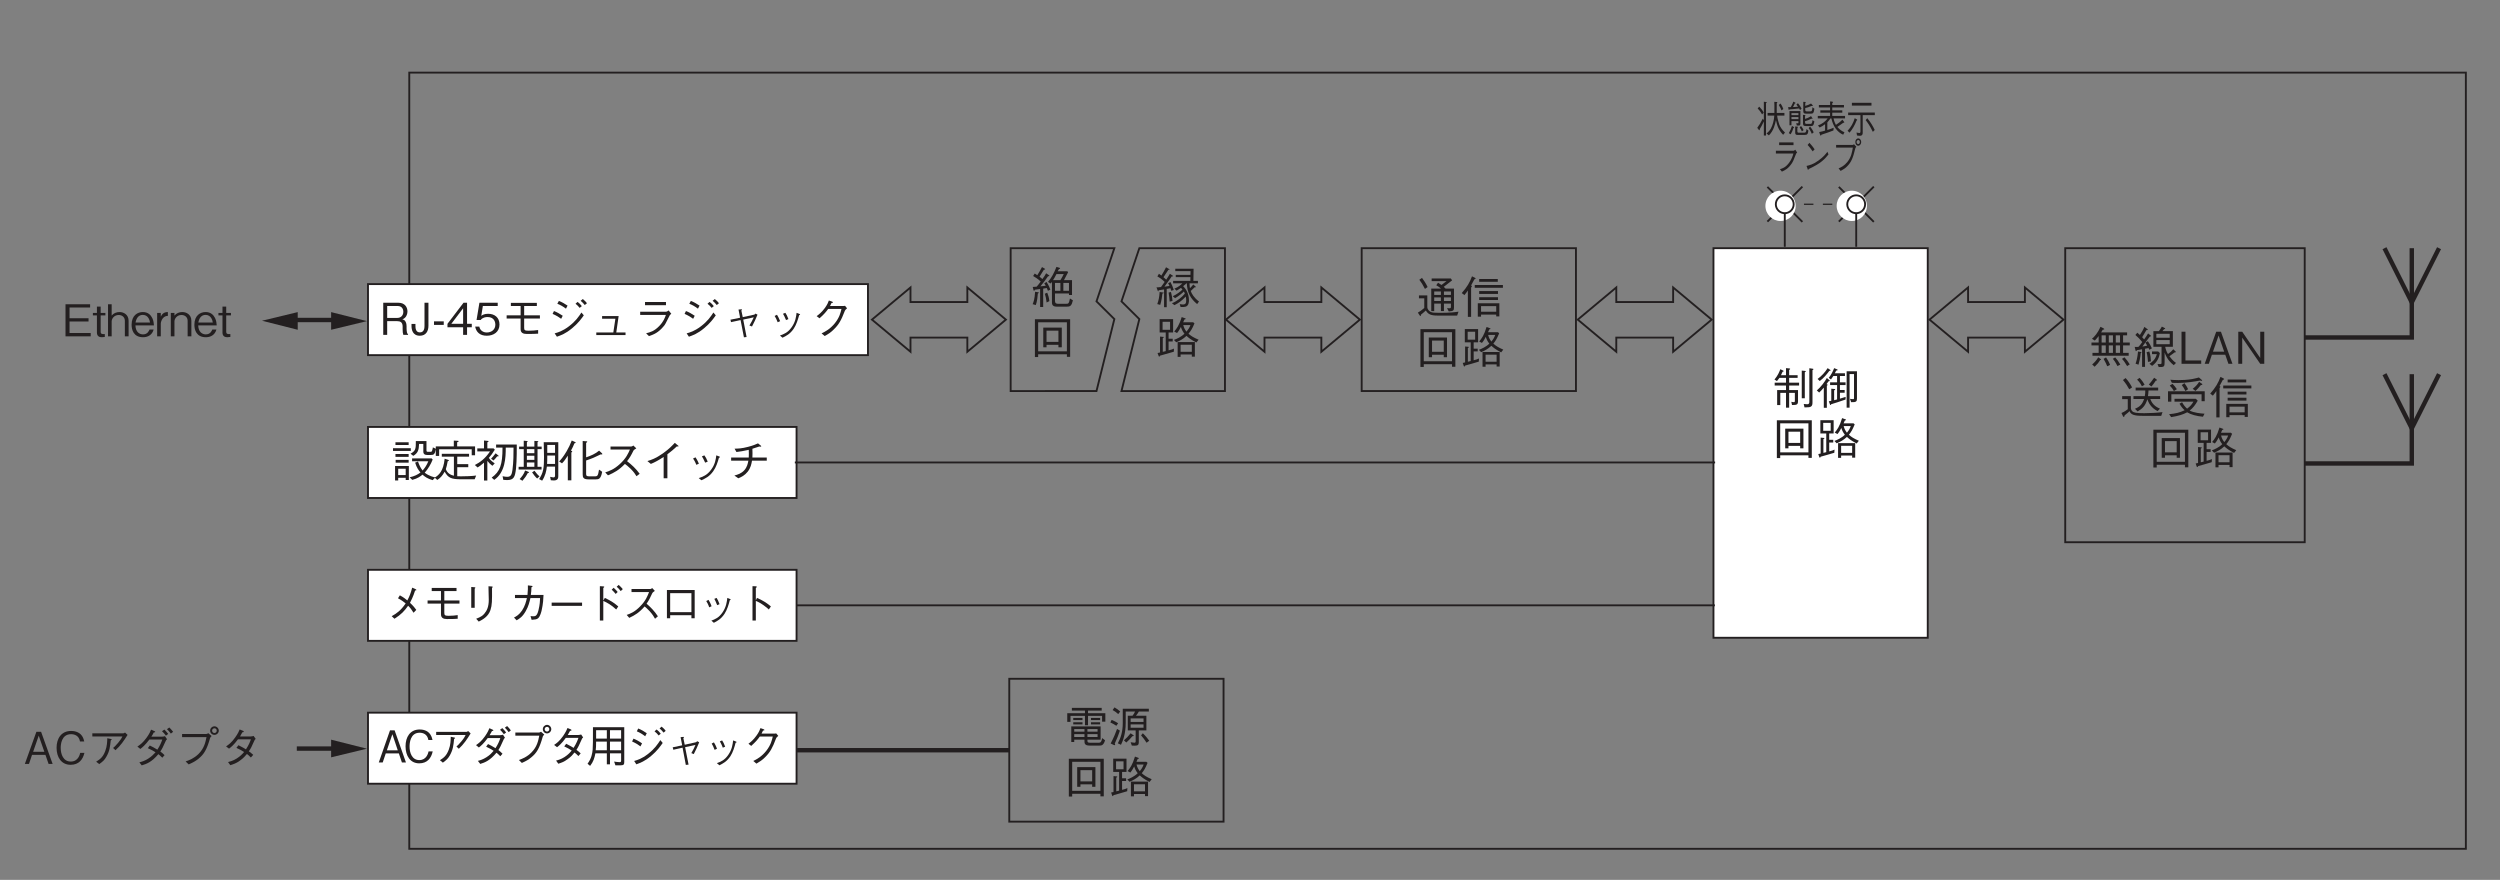 <?xml version="1.0" encoding="UTF-8"?>
<svg xmlns="http://www.w3.org/2000/svg" xmlns:xlink="http://www.w3.org/1999/xlink" width="396.85pt" height="139.67pt" viewBox="0 0 396.85 139.67" version="1.2">
<rect x="0" y="0" width="396.85" height="139.67" fill="#808080" stroke="none"/>
<defs>
<g>
<symbol overflow="visible" id="glyph0-0">
<path style="stroke:none;" d="M 0.703 0.844 L 6.359 0.844 L 6.359 -6.141 L 0.703 -6.141 Z M 3.531 -2.938 L 1.281 -5.797 L 5.781 -5.797 Z M 3.75 -2.656 L 6 -5.516 L 6 0.203 Z M 1.281 0.484 L 3.531 -2.375 L 5.781 0.484 Z M 1.062 -5.516 L 3.312 -2.656 L 1.062 0.203 Z M 1.062 -5.516 "/>
</symbol>
<symbol overflow="visible" id="glyph0-1">
<path style="stroke:none;" d="M 0.641 -1.906 C 0.594 -1.125 0.484 -0.562 0.266 0.016 L 0.734 0.141 C 0.938 -0.484 1.047 -1.266 1.078 -1.656 C 1.219 -1.688 1.297 -1.719 1.297 -1.781 C 1.297 -1.797 1.266 -1.812 1.203 -1.812 Z M 2.266 -4.797 C 2.188 -4.641 2.047 -4.391 1.688 -3.859 C 1.594 -3.953 1.484 -4.047 1.25 -4.25 C 1.359 -4.406 1.812 -5.094 1.906 -5.234 C 1.953 -5.297 1.969 -5.328 2.031 -5.438 C 2.203 -5.438 2.219 -5.438 2.219 -5.469 C 2.219 -5.5 2.188 -5.516 2.172 -5.531 L 1.656 -5.828 C 1.438 -5.375 1.188 -4.938 0.922 -4.516 C 0.672 -4.688 0.625 -4.734 0.531 -4.797 L 0.281 -4.375 C 0.719 -4.141 1.172 -3.781 1.438 -3.5 C 1.141 -3.062 0.984 -2.859 0.859 -2.688 C 0.453 -2.641 0.312 -2.641 0.141 -2.641 L 0.344 -2.094 C 0.375 -2.016 0.375 -2 0.391 -2 C 0.438 -2 0.453 -2.078 0.484 -2.172 C 0.672 -2.203 1.047 -2.266 1.344 -2.312 L 1.344 0.516 L 1.766 0.516 L 1.766 -2.391 L 2.359 -2.5 C 2.438 -2.25 2.453 -2.188 2.484 -2.094 L 2.891 -2.219 C 2.781 -2.594 2.531 -3.188 2.359 -3.484 L 1.984 -3.297 C 2.047 -3.188 2.109 -3.094 2.203 -2.859 C 1.984 -2.828 1.75 -2.797 1.406 -2.75 C 2.062 -3.656 2.297 -3.969 2.562 -4.375 C 2.75 -4.375 2.781 -4.375 2.781 -4.438 C 2.781 -4.469 2.734 -4.484 2.719 -4.5 Z M 3.969 0.484 C 4.359 0.484 4.547 0.484 4.734 0.438 C 5.297 0.312 5.297 -0.422 5.297 -0.578 C 5.297 -1.812 4.672 -2.516 4.375 -2.828 C 4.688 -3.062 4.812 -3.203 4.891 -3.281 L 4.953 -3.281 C 5.016 -1.797 5.547 -0.844 6.594 0.016 L 6.891 -0.391 C 6.078 -1 5.734 -1.625 5.578 -2.062 C 5.797 -2.266 6.078 -2.531 6.203 -2.656 C 6.328 -2.641 6.406 -2.641 6.406 -2.688 C 6.406 -2.719 6.375 -2.734 6.344 -2.766 L 5.984 -3.094 C 5.812 -2.875 5.703 -2.75 5.453 -2.5 C 5.438 -2.625 5.391 -2.844 5.375 -3.281 L 6.719 -3.281 L 6.719 -3.672 L 6 -3.672 L 6.031 -5.594 L 3.125 -5.594 L 3.125 -5.219 L 5.547 -5.219 L 5.531 -4.625 L 3.203 -4.625 L 3.203 -4.266 L 5.531 -4.266 L 5.516 -3.672 L 2.781 -3.672 L 2.781 -3.281 L 4.25 -3.281 C 4.047 -3.078 3.672 -2.703 2.984 -2.438 L 3.328 -2.109 C 3.453 -2.188 3.625 -2.281 4.031 -2.562 C 4.094 -2.5 4.156 -2.438 4.266 -2.297 C 3.969 -1.984 3.328 -1.5 2.719 -1.234 L 3.094 -0.922 C 3.672 -1.25 4.266 -1.734 4.484 -1.984 C 4.562 -1.844 4.625 -1.734 4.641 -1.641 C 4.203 -1.109 3.406 -0.422 2.594 -0.125 L 2.984 0.188 C 3.625 -0.125 4.156 -0.5 4.781 -1.172 C 4.812 -1.062 4.859 -0.859 4.859 -0.625 C 4.859 -0.125 4.766 0.078 4.344 0.078 C 4.281 0.078 4.109 0.078 3.828 0.016 Z M 2.062 -1.812 C 2.141 -1.328 2.203 -0.859 2.234 -0.375 L 2.688 -0.484 C 2.656 -0.969 2.562 -1.453 2.438 -1.906 Z M 2.062 -1.812 "/>
</symbol>
<symbol overflow="visible" id="glyph0-2">
<path style="stroke:none;" d="M 6.828 -2.25 C 6 -2.609 5.656 -2.828 5.219 -3.203 C 5.625 -3.688 5.812 -3.984 6.172 -4.844 L 5.969 -5.016 L 4.375 -5.016 C 4.406 -5.078 4.547 -5.406 4.578 -5.469 C 4.672 -5.484 4.781 -5.5 4.781 -5.578 C 4.781 -5.609 4.719 -5.641 4.672 -5.656 L 4.141 -5.844 C 3.734 -4.484 3.328 -4 2.953 -3.547 L 3.406 -3.312 C 3.516 -3.438 3.719 -3.688 4.016 -4.281 C 4.141 -3.891 4.281 -3.578 4.578 -3.203 C 4.062 -2.688 3.344 -2.375 2.906 -2.219 L 3.281 -1.844 C 3.891 -2.109 4.328 -2.328 4.906 -2.859 C 5.25 -2.547 5.516 -2.312 6.469 -1.812 Z M 6.234 0.438 L 6.234 -1.875 L 3.5 -1.875 L 3.5 0.469 L 3.969 0.469 L 3.969 0.094 L 5.75 0.094 L 5.75 0.438 Z M 2.922 -0.844 C 2.656 -0.719 2.516 -0.672 2.062 -0.562 L 2.062 -1.969 L 2.719 -1.969 L 2.719 -2.406 L 2.062 -2.406 L 2.062 -3.406 L 2.781 -3.406 L 2.781 -5.516 L 0.641 -5.516 L 0.641 -3.406 L 1.609 -3.406 L 1.609 -0.438 C 1.547 -0.422 1.516 -0.406 1.141 -0.328 L 1.141 -2.5 C 1.203 -2.531 1.297 -2.578 1.297 -2.656 C 1.297 -2.703 1.25 -2.703 1.172 -2.703 L 0.703 -2.75 L 0.703 -0.219 C 0.625 -0.203 0.406 -0.156 0.312 -0.141 L 0.484 0.328 C 0.5 0.391 0.531 0.438 0.578 0.438 C 0.641 0.438 0.688 0.312 0.703 0.281 C 1.375 0.094 1.953 -0.062 2.891 -0.344 Z M 5.531 -4.578 C 5.375 -4.156 5.234 -3.938 4.906 -3.531 C 4.656 -3.859 4.516 -4.094 4.391 -4.578 Z M 5.75 -0.328 L 3.969 -0.328 L 3.969 -1.453 L 5.75 -1.453 Z M 2.297 -3.828 L 1.109 -3.828 L 1.109 -5.094 L 2.297 -5.094 Z M 2.297 -3.828 "/>
</symbol>
<symbol overflow="visible" id="glyph1-0">
<path style="stroke:none;" d="M 0.703 0.844 L 6.359 0.844 L 6.359 -6.141 L 0.703 -6.141 Z M 3.531 -2.938 L 1.281 -5.797 L 5.781 -5.797 Z M 3.75 -2.656 L 6 -5.516 L 6 0.203 Z M 1.281 0.484 L 3.531 -2.375 L 5.781 0.484 Z M 1.062 -5.516 L 3.312 -2.656 L 1.062 0.203 Z M 1.062 -5.516 "/>
</symbol>
<symbol overflow="visible" id="glyph1-1">
<path style="stroke:none;" d="M 3.234 -3.25 C 3.312 -3.328 3.328 -3.359 3.438 -3.5 L 3.438 -0.297 C 3.438 -0.062 3.438 0.422 4.156 0.422 L 5.812 0.422 C 6.344 0.422 6.562 0.297 6.766 -0.578 L 6.297 -0.875 C 6.141 -0.031 6.031 -0.031 5.688 -0.031 L 4.375 -0.031 C 4.094 -0.031 3.922 -0.156 3.922 -0.469 L 3.922 -1.672 L 6.141 -1.672 L 6.141 -1.422 L 6.625 -1.422 L 6.625 -3.781 L 5.344 -3.781 C 5.656 -4.344 5.875 -4.766 6 -5.031 L 5.891 -5.188 L 4.344 -5.188 C 4.406 -5.266 4.484 -5.453 4.547 -5.531 C 4.578 -5.547 4.734 -5.578 4.734 -5.656 C 4.734 -5.719 4.656 -5.734 4.625 -5.75 L 4.156 -5.891 C 3.766 -4.891 3.328 -4.094 2.812 -3.5 Z M 4.781 -2.094 L 3.922 -2.094 L 3.922 -3.344 L 4.781 -3.344 Z M 3.609 -3.781 C 3.797 -4.062 3.891 -4.234 4.156 -4.75 L 5.312 -4.75 C 5.156 -4.438 5.047 -4.203 4.781 -3.781 Z M 5.25 -2.094 L 5.25 -3.344 L 6.141 -3.344 L 6.141 -2.094 Z M 2.516 -4.875 C 2.359 -4.578 2.234 -4.375 1.922 -3.953 C 1.781 -4.078 1.781 -4.094 1.469 -4.328 C 1.688 -4.703 1.922 -5.078 2.156 -5.438 C 2.234 -5.453 2.359 -5.453 2.359 -5.531 C 2.359 -5.562 2.328 -5.578 2.266 -5.625 L 1.859 -5.859 C 1.656 -5.453 1.297 -4.844 1.109 -4.562 C 0.969 -4.672 0.875 -4.734 0.703 -4.828 L 0.453 -4.438 C 0.672 -4.312 1.25 -3.969 1.656 -3.562 C 1.391 -3.188 1.203 -2.969 1.016 -2.75 C 0.812 -2.719 0.75 -2.719 0.391 -2.703 L 0.5 -2.234 C 0.516 -2.188 0.531 -2.094 0.594 -2.094 C 0.656 -2.094 0.688 -2.172 0.734 -2.266 C 0.953 -2.297 1.328 -2.344 1.562 -2.375 L 1.562 0.484 L 2.047 0.484 L 2.047 -2.438 C 2.234 -2.469 2.422 -2.5 2.625 -2.531 C 2.703 -2.375 2.734 -2.266 2.797 -2.094 L 3.188 -2.266 C 3.094 -2.562 2.922 -2.969 2.578 -3.5 L 2.219 -3.266 C 2.328 -3.125 2.375 -3.047 2.453 -2.891 C 1.953 -2.828 1.844 -2.812 1.609 -2.797 C 2.031 -3.312 2.562 -4 2.812 -4.391 C 2.953 -4.406 3.031 -4.422 3.031 -4.484 C 3.031 -4.516 2.969 -4.562 2.953 -4.578 Z M 0.875 0.172 C 1.094 -0.406 1.172 -1.25 1.203 -1.672 C 1.25 -1.688 1.359 -1.719 1.359 -1.781 C 1.359 -1.812 1.328 -1.844 1.266 -1.859 L 0.766 -1.938 C 0.688 -0.75 0.531 -0.344 0.375 0.031 Z M 2.312 -1.625 C 2.438 -1.219 2.516 -0.875 2.594 -0.234 L 3.031 -0.453 C 2.969 -1.047 2.844 -1.406 2.688 -1.797 Z M 2.312 -1.625 "/>
</symbol>
<symbol overflow="visible" id="glyph1-2">
<path style="stroke:none;" d="M 6.328 0.469 L 6.328 -5.5 L 0.734 -5.5 L 0.734 0.5 L 1.25 0.5 L 1.25 0.062 L 5.812 0.062 L 5.812 0.469 Z M 5.812 -0.406 L 1.25 -0.406 L 1.25 -5.016 L 5.812 -5.016 Z M 5 -1.047 L 5 -4.172 L 2.062 -4.172 L 2.062 -1.047 L 2.578 -1.047 L 2.578 -1.438 L 4.469 -1.438 L 4.469 -1.047 Z M 4.469 -1.906 L 2.578 -1.906 L 2.578 -3.688 L 4.469 -3.688 Z M 4.469 -1.906 "/>
</symbol>
<symbol overflow="visible" id="glyph2-0">
<path style="stroke:none;" d="M 0.703 0.844 L 6.281 0.844 L 6.281 -6.141 L 0.703 -6.141 Z M 3.5 -2.938 L 1.266 -5.797 L 5.719 -5.797 Z M 3.719 -2.656 L 5.938 -5.516 L 5.938 0.203 Z M 1.266 0.484 L 3.5 -2.375 L 5.719 0.484 Z M 1.047 -5.516 L 3.266 -2.656 L 1.047 0.203 Z M 1.047 -5.516 "/>
</symbol>
<symbol overflow="visible" id="glyph2-1">
<path style="stroke:none;" d="M 1.375 -4.672 C 1.469 -4.875 1.547 -5.016 1.625 -5.219 C 1.719 -5.234 1.797 -5.266 1.797 -5.328 C 1.797 -5.359 1.781 -5.375 1.672 -5.438 L 1.266 -5.625 C 1.141 -5.266 0.922 -4.688 0.344 -3.984 L 0.734 -3.734 C 0.875 -3.906 0.969 -4.031 1.125 -4.25 L 2.172 -4.25 L 2.172 -3.484 L 0.375 -3.484 L 0.375 -3.031 L 2.172 -3.031 L 2.172 -2.312 L 0.766 -2.312 L 0.766 0.062 L 1.266 0.062 L 1.266 -1.875 L 2.172 -1.875 L 2.172 0.484 L 2.672 0.484 L 2.672 -1.875 L 3.578 -1.875 L 3.578 -0.656 C 3.578 -0.484 3.578 -0.391 3.422 -0.391 C 3.297 -0.391 3.109 -0.438 3.016 -0.453 L 3.125 0.062 C 3.953 0.062 4.078 -0.016 4.078 -0.609 L 4.078 -2.312 L 2.672 -2.312 L 2.672 -3.031 L 4.25 -3.031 L 4.25 -3.484 L 2.672 -3.484 L 2.672 -4.25 L 4.016 -4.25 L 4.016 -4.672 L 2.672 -4.672 L 2.672 -5.516 C 2.75 -5.562 2.828 -5.594 2.828 -5.672 C 2.828 -5.734 2.766 -5.734 2.703 -5.75 L 2.172 -5.797 L 2.172 -4.672 Z M 4.672 -1.016 L 5.156 -1.016 L 5.156 -5.141 C 5.234 -5.172 5.312 -5.219 5.312 -5.281 C 5.312 -5.344 5.234 -5.344 5.172 -5.359 L 4.672 -5.406 Z M 5.875 -0.422 C 5.875 -0.203 5.797 -0.062 5.531 -0.062 C 5.469 -0.062 5.078 -0.109 4.984 -0.109 L 5.109 0.438 C 5.828 0.422 5.938 0.422 6.141 0.297 C 6.344 0.172 6.375 -0.062 6.375 -0.391 L 6.375 -5.469 C 6.484 -5.547 6.531 -5.594 6.531 -5.641 C 6.531 -5.672 6.484 -5.703 6.406 -5.703 L 5.875 -5.781 Z M 5.875 -0.422 "/>
</symbol>
<symbol overflow="visible" id="glyph2-2">
<path style="stroke:none;" d="M 6.453 -1 L 6.453 -5.297 L 4.812 -5.297 L 4.812 0.484 L 5.281 0.484 L 5.281 -4.859 L 5.984 -4.859 L 5.984 -1.062 C 5.984 -0.938 5.984 -0.875 5.859 -0.875 C 5.672 -0.875 5.469 -0.906 5.344 -0.922 L 5.531 -0.391 C 6.375 -0.359 6.453 -0.531 6.453 -1 Z M 4.656 -1.234 C 4.469 -1.172 4.016 -1.031 3.75 -0.953 L 3.75 -1.891 L 4.5 -1.891 L 4.5 -2.328 L 3.75 -2.328 L 3.75 -3.109 L 4.641 -3.109 L 4.641 -3.547 L 3.75 -3.547 L 3.75 -4.547 L 4.547 -4.547 L 4.547 -4.984 L 2.938 -4.984 C 3.031 -5.172 3.078 -5.234 3.156 -5.406 C 3.312 -5.422 3.391 -5.453 3.391 -5.516 C 3.391 -5.531 3.359 -5.562 3.328 -5.594 L 2.828 -5.797 C 2.625 -5.25 2.344 -4.719 1.969 -4.25 L 2.328 -4 C 2.438 -4.156 2.516 -4.25 2.703 -4.547 L 3.297 -4.547 L 3.297 -3.547 L 2.188 -3.547 L 2.188 -3.109 L 3.297 -3.109 L 3.297 -0.828 C 3.094 -0.781 3.078 -0.766 2.828 -0.703 L 2.828 -2.266 C 2.922 -2.312 3 -2.344 3 -2.406 C 3 -2.469 2.906 -2.484 2.875 -2.484 L 2.375 -2.531 L 2.375 -0.609 C 2.156 -0.562 2.125 -0.547 1.984 -0.531 L 2.172 -0.031 C 2.188 0.047 2.219 0.062 2.25 0.062 C 2.312 0.062 2.328 0.031 2.375 -0.078 C 2.906 -0.234 3.594 -0.438 4.641 -0.812 Z M 2.266 -5.453 C 2.266 -5.484 2.219 -5.531 2.188 -5.531 L 1.797 -5.797 C 1.391 -5.141 0.844 -4.547 0.203 -4.078 L 0.547 -3.75 C 1.203 -4.234 1.719 -4.891 2.062 -5.359 C 2.172 -5.375 2.266 -5.391 2.266 -5.453 Z M 2.125 -3.812 C 2.125 -3.859 2.094 -3.891 2.062 -3.906 L 1.672 -4.234 C 1.328 -3.609 0.719 -2.797 0.078 -2.25 L 0.453 -1.922 C 0.75 -2.203 0.953 -2.406 1.188 -2.703 L 1.188 0.5 L 1.672 0.5 L 1.672 -3.016 C 1.703 -3.031 1.797 -3.078 1.797 -3.141 C 1.797 -3.172 1.781 -3.188 1.625 -3.266 C 1.781 -3.484 1.844 -3.578 1.938 -3.703 C 2 -3.719 2.125 -3.734 2.125 -3.812 Z M 2.125 -3.812 "/>
</symbol>
<symbol overflow="visible" id="glyph2-3">
<path style="stroke:none;" d="M 6.266 0.469 L 6.266 -5.5 L 0.719 -5.5 L 0.719 0.5 L 1.25 0.5 L 1.25 0.062 L 5.734 0.062 L 5.734 0.469 Z M 5.734 -0.406 L 1.25 -0.406 L 1.25 -5.016 L 5.734 -5.016 Z M 4.938 -1.047 L 4.938 -4.172 L 2.047 -4.172 L 2.047 -1.047 L 2.562 -1.047 L 2.562 -1.438 L 4.422 -1.438 L 4.422 -1.047 Z M 4.422 -1.906 L 2.562 -1.906 L 2.562 -3.688 L 4.422 -3.688 Z M 4.422 -1.906 "/>
</symbol>
<symbol overflow="visible" id="glyph2-4">
<path style="stroke:none;" d="M 6.75 -2.25 C 5.938 -2.609 5.594 -2.828 5.172 -3.203 C 5.562 -3.688 5.734 -3.984 6.094 -4.844 L 5.906 -5.016 L 4.328 -5.016 C 4.359 -5.078 4.5 -5.406 4.531 -5.469 C 4.609 -5.484 4.719 -5.5 4.719 -5.578 C 4.719 -5.609 4.672 -5.641 4.609 -5.656 L 4.094 -5.844 C 3.688 -4.484 3.297 -4 2.922 -3.547 L 3.359 -3.312 C 3.469 -3.438 3.672 -3.688 3.969 -4.281 C 4.094 -3.891 4.234 -3.578 4.531 -3.203 C 4.016 -2.688 3.297 -2.375 2.875 -2.219 L 3.234 -1.844 C 3.844 -2.109 4.281 -2.328 4.859 -2.859 C 5.203 -2.547 5.469 -2.312 6.406 -1.812 Z M 6.172 0.438 L 6.172 -1.875 L 3.453 -1.875 L 3.453 0.469 L 3.938 0.469 L 3.938 0.094 L 5.688 0.094 L 5.688 0.438 Z M 2.891 -0.844 C 2.641 -0.719 2.484 -0.672 2.047 -0.562 L 2.047 -1.969 L 2.688 -1.969 L 2.688 -2.406 L 2.047 -2.406 L 2.047 -3.406 L 2.75 -3.406 L 2.75 -5.516 L 0.641 -5.516 L 0.641 -3.406 L 1.578 -3.406 L 1.578 -0.438 C 1.531 -0.422 1.5 -0.406 1.125 -0.328 L 1.125 -2.5 C 1.188 -2.531 1.281 -2.578 1.281 -2.656 C 1.281 -2.703 1.234 -2.703 1.156 -2.703 L 0.688 -2.75 L 0.688 -0.219 C 0.625 -0.203 0.406 -0.156 0.312 -0.141 L 0.469 0.328 C 0.5 0.391 0.531 0.438 0.562 0.438 C 0.641 0.438 0.672 0.312 0.688 0.281 C 1.359 0.094 1.938 -0.062 2.859 -0.344 Z M 5.469 -4.578 C 5.312 -4.156 5.188 -3.938 4.859 -3.531 C 4.609 -3.859 4.469 -4.094 4.344 -4.578 Z M 5.688 -0.328 L 3.938 -0.328 L 3.938 -1.453 L 5.688 -1.453 Z M 2.281 -3.828 L 1.094 -3.828 L 1.094 -5.094 L 2.281 -5.094 Z M 2.281 -3.828 "/>
</symbol>
<symbol overflow="visible" id="glyph2-5">
<path style="stroke:none;" d="M 4.484 0 L 4.484 -0.109 C 4.391 -0.172 4.344 -0.234 4.312 -0.391 C 4.281 -0.531 4.25 -0.766 4.25 -0.984 L 4.25 -1.359 C 4.25 -1.516 4.234 -1.844 4.078 -2.109 C 3.922 -2.375 3.766 -2.406 3.578 -2.469 C 3.719 -2.516 3.859 -2.578 4 -2.719 C 4.25 -2.953 4.391 -3.344 4.391 -3.719 C 4.391 -4.359 4 -5.094 2.969 -5.094 L 0.547 -5.094 L 0.547 0 L 1.172 0 L 1.172 -2.172 L 2.766 -2.172 C 3.234 -2.172 3.625 -2.016 3.625 -1.312 L 3.625 -0.875 C 3.625 -0.453 3.656 -0.266 3.734 0 Z M 3.734 -3.656 C 3.734 -3.109 3.375 -2.688 2.781 -2.688 L 1.172 -2.688 L 1.172 -4.578 L 2.844 -4.578 C 3.469 -4.578 3.734 -4.141 3.734 -3.656 Z M 3.734 -3.656 "/>
</symbol>
<symbol overflow="visible" id="glyph2-6">
<path style="stroke:none;" d="M 2.938 -1.438 L 2.938 -5.094 L 2.312 -5.094 L 2.312 -1.406 C 2.312 -1.062 2.25 -0.391 1.578 -0.391 C 0.922 -0.391 0.875 -1.031 0.875 -1.453 L 0.875 -1.734 L 0.25 -1.734 L 0.25 -1.422 C 0.25 -0.875 0.391 0.141 1.578 0.141 C 2.531 0.141 2.938 -0.578 2.938 -1.438 Z M 2.938 -1.438 "/>
</symbol>
<symbol overflow="visible" id="glyph2-7">
<path style="stroke:none;" d="M 1.875 -1.578 L 1.875 -2.141 L 0.328 -2.141 L 0.328 -1.578 Z M 1.875 -1.578 "/>
</symbol>
<symbol overflow="visible" id="glyph2-8">
<path style="stroke:none;" d="M 4.125 -1.203 L 4.125 -1.75 L 3.375 -1.75 L 3.375 -5.094 L 2.812 -5.094 L 0.266 -1.75 L 0.266 -1.203 L 2.75 -1.203 L 2.75 0 L 3.375 0 L 3.375 -1.203 Z M 2.75 -1.75 L 0.875 -1.75 L 2.75 -4.219 Z M 2.75 -1.75 "/>
</symbol>
<symbol overflow="visible" id="glyph2-9">
<path style="stroke:none;" d="M 4.125 -1.641 C 4.125 -2.75 3.359 -3.344 2.312 -3.344 C 1.703 -3.344 1.406 -3.141 1.234 -3.016 L 1.484 -4.578 L 3.844 -4.578 L 3.844 -5.094 L 0.938 -5.094 L 0.484 -2.359 L 1.141 -2.359 C 1.422 -2.75 1.922 -2.828 2.234 -2.828 C 3.391 -2.828 3.469 -1.859 3.469 -1.625 C 3.469 -0.812 2.828 -0.375 2.109 -0.375 C 1.531 -0.375 1.031 -0.703 0.922 -1.312 L 0.266 -1.312 C 0.422 -0.438 1.016 0.141 2.109 0.141 C 3.203 0.141 4.125 -0.469 4.125 -1.641 Z M 4.125 -1.641 "/>
</symbol>
<symbol overflow="visible" id="glyph2-10">
<path style="stroke:none;" d="M 3.641 -2.594 L 6.141 -2.594 L 6.141 -3.094 L 3.641 -3.094 L 3.641 -4.578 L 5.656 -4.578 L 5.656 -5.078 L 1.531 -5.078 L 1.531 -4.578 L 3.078 -4.578 L 3.078 -3.094 L 0.859 -3.094 L 0.859 -2.594 L 3.078 -2.594 L 3.078 -0.906 C 3.078 -0.328 3.469 -0.141 4.047 -0.141 C 5 -0.141 5.391 -0.156 5.859 -0.188 L 5.859 -0.766 C 5.422 -0.703 4.906 -0.656 4.328 -0.656 C 3.703 -0.656 3.641 -0.766 3.641 -1.141 Z M 3.641 -2.594 "/>
</symbol>
<symbol overflow="visible" id="glyph2-11">
<path style="stroke:none;" d="M 1.922 -4.938 C 2.422 -4.734 2.766 -4.547 3.297 -4.156 L 3.547 -4.641 C 3.172 -4.906 2.641 -5.203 2.172 -5.391 Z M 1.172 -3.328 C 1.875 -3.016 2.188 -2.797 2.531 -2.547 L 2.781 -3.031 C 2.328 -3.344 1.812 -3.625 1.391 -3.781 Z M 5.812 -4.562 C 5.656 -4.781 5.344 -5.094 5.141 -5.234 L 4.812 -4.938 C 5.016 -4.797 5.312 -4.484 5.469 -4.281 Z M 5.75 -3.547 C 5.328 -2.906 4.844 -2.172 3.75 -1.344 C 2.734 -0.578 2.047 -0.391 1.5 -0.234 L 1.859 0.297 C 2.5 0.062 3.219 -0.172 4.266 -1.047 C 5.234 -1.844 5.734 -2.547 6.125 -3.094 Z M 6.625 -5.016 C 6.453 -5.266 6.234 -5.453 5.969 -5.688 L 5.625 -5.406 C 5.859 -5.203 6.109 -4.969 6.281 -4.734 Z M 6.625 -5.016 "/>
</symbol>
<symbol overflow="visible" id="glyph2-12">
<path style="stroke:none;" d="M 4.297 -0.375 L 4.672 -2.984 L 2.047 -2.984 L 2.047 -2.562 L 4.156 -2.562 L 3.828 -0.375 L 1.125 -0.375 L 1.125 0.031 L 5.766 0.031 L 5.766 -0.375 Z M 4.297 -0.375 "/>
</symbol>
<symbol overflow="visible" id="glyph2-13">
<path style="stroke:none;" d="M 5.203 -5.219 L 1.875 -5.219 L 1.875 -4.703 L 5.203 -4.703 Z M 5.188 -3.156 C 5.031 -2.703 4.812 -2.094 4.125 -1.391 C 3.344 -0.578 2.688 -0.406 2.047 -0.25 L 2.5 0.203 C 3.266 -0.062 3.984 -0.328 4.859 -1.391 C 5.078 -1.641 5.141 -1.797 5.797 -3.094 C 5.844 -3.172 5.875 -3.203 6.047 -3.344 L 5.625 -3.875 C 5.484 -3.75 5.297 -3.672 5.234 -3.672 L 1.109 -3.672 L 1.109 -3.156 Z M 5.188 -3.156 "/>
</symbol>
<symbol overflow="visible" id="glyph2-14">
<path style="stroke:none;" d="M 3.422 -2.812 L 3.203 -3.859 C 3.219 -3.891 3.312 -3.984 3.312 -4.016 C 3.312 -4.062 3.25 -4.062 3.078 -4.047 L 2.75 -4.016 L 3 -2.719 L 1.469 -2.406 L 1.562 -2.016 L 3.078 -2.344 L 3.609 0.391 L 4.031 0.344 L 3.5 -2.422 L 5.172 -2.781 C 5.016 -2.438 4.75 -1.906 4.484 -1.484 L 4.891 -1.328 C 5.219 -1.922 5.5 -2.562 5.766 -3.203 L 5.438 -3.375 C 5.344 -3.234 5.234 -3.203 5.219 -3.203 Z M 3.422 -2.812 "/>
</symbol>
<symbol overflow="visible" id="glyph2-15">
<path style="stroke:none;" d="M 1.5 -3 C 1.625 -2.797 1.828 -2.438 1.984 -2 L 2.375 -2.172 C 2.203 -2.625 1.984 -3.016 1.875 -3.188 Z M 2.828 -3.344 C 2.922 -3.188 3.141 -2.797 3.312 -2.344 L 3.688 -2.5 C 3.547 -2.922 3.344 -3.312 3.203 -3.5 Z M 2.75 0.453 C 3.328 0.172 3.953 -0.125 4.531 -0.984 C 4.953 -1.609 5.203 -2.438 5.391 -3.125 C 5.531 -3.172 5.547 -3.188 5.547 -3.234 C 5.547 -3.266 5.516 -3.297 5.344 -3.359 L 4.984 -3.5 C 4.906 -2.859 4.812 -2.078 4.219 -1.234 C 3.594 -0.328 2.938 -0.109 2.344 0.109 Z M 2.75 0.453 "/>
</symbol>
<symbol overflow="visible" id="glyph2-16">
<path style="stroke:none;" d="M 3.312 -4.578 C 3.406 -4.75 3.484 -4.906 3.547 -5.062 C 3.688 -5.078 3.766 -5.078 3.766 -5.141 C 3.766 -5.156 3.766 -5.234 3.625 -5.281 L 3.125 -5.453 C 3.031 -5.188 2.906 -4.828 2.484 -4.25 C 1.984 -3.578 1.562 -3.25 1.188 -2.969 L 1.641 -2.625 C 2.391 -3.281 2.703 -3.688 3.016 -4.109 L 5.125 -4.109 C 4.984 -3.5 4.812 -2.766 4.078 -1.844 C 3.312 -0.906 2.578 -0.531 1.969 -0.234 L 2.469 0.188 C 3.078 -0.156 3.422 -0.375 3.891 -0.844 C 4.719 -1.641 5.078 -2.297 5.656 -3.797 C 5.719 -3.922 5.75 -4 6.016 -4.219 L 5.688 -4.609 C 5.594 -4.594 5.547 -4.578 5.438 -4.578 Z M 3.312 -4.578 "/>
</symbol>
<symbol overflow="visible" id="glyph2-17">
<path style="stroke:none;" d="M 4.547 0 L 4.547 -0.531 L 1.188 -0.531 L 1.188 -2.359 L 4.203 -2.359 L 4.203 -2.875 L 1.188 -2.875 L 1.188 -4.578 L 4.453 -4.578 L 4.453 -5.094 L 0.547 -5.094 L 0.547 0 Z M 4.547 0 "/>
</symbol>
<symbol overflow="visible" id="glyph2-18">
<path style="stroke:none;" d="M 2.094 -3.328 L 2.094 -3.719 L 1.344 -3.719 L 1.344 -4.719 L 0.75 -4.719 L 0.75 -3.719 L 0.109 -3.719 L 0.109 -3.328 L 0.75 -3.328 L 0.75 -0.594 C 0.75 -0.016 1.141 0.141 1.516 0.141 C 1.641 0.141 1.75 0.125 2 0.094 L 2 -0.359 L 1.844 -0.359 C 1.578 -0.359 1.344 -0.359 1.344 -0.75 L 1.344 -3.328 Z M 2.094 -3.328 "/>
</symbol>
<symbol overflow="visible" id="glyph2-19">
<path style="stroke:none;" d="M 3.578 0 L 3.578 -2.469 C 3.578 -3.453 2.797 -3.859 2.141 -3.859 C 1.656 -3.859 1.188 -3.672 0.891 -3.297 L 0.891 -5.094 L 0.312 -5.094 L 0.312 0 L 0.891 0 L 0.891 -2.375 C 0.891 -2.766 1.25 -3.391 2.016 -3.391 C 2.469 -3.391 2.984 -3.109 2.984 -2.469 L 2.984 0 Z M 3.578 0 "/>
</symbol>
<symbol overflow="visible" id="glyph2-20">
<path style="stroke:none;" d="M 3.719 -1.734 C 3.688 -2.031 3.672 -2.469 3.453 -2.906 C 3.219 -3.375 2.797 -3.859 1.953 -3.859 C 1.156 -3.859 0.172 -3.359 0.172 -1.844 C 0.172 -1.047 0.469 0.141 2 0.141 C 2.719 0.141 3.422 -0.188 3.672 -1.078 L 3.016 -1.078 C 2.922 -0.859 2.703 -0.312 1.984 -0.312 C 1.469 -0.312 0.812 -0.641 0.781 -1.734 Z M 3.094 -2.188 L 0.797 -2.188 C 0.922 -2.859 1.25 -3.406 1.953 -3.406 C 2.875 -3.406 3.062 -2.438 3.094 -2.188 Z M 3.094 -2.188 "/>
</symbol>
<symbol overflow="visible" id="glyph2-21">
<path style="stroke:none;" d="M 2.047 -3.25 L 2.047 -3.859 C 1.281 -3.859 1.047 -3.375 0.922 -3.109 L 0.922 -3.719 L 0.344 -3.719 L 0.344 0 L 0.922 0 L 0.922 -2.031 C 0.922 -2.312 1.109 -2.703 1.266 -2.891 C 1.484 -3.125 1.719 -3.25 2.047 -3.25 Z M 2.047 -3.25 "/>
</symbol>
<symbol overflow="visible" id="glyph2-22">
<path style="stroke:none;" d="M 3.578 0 L 3.578 -2.469 C 3.578 -3.453 2.797 -3.859 2.141 -3.859 C 1.656 -3.859 1.188 -3.672 0.891 -3.297 L 0.891 -3.719 L 0.312 -3.719 L 0.312 0 L 0.891 0 L 0.891 -2.375 C 0.891 -2.766 1.25 -3.391 2.016 -3.391 C 2.469 -3.391 2.984 -3.109 2.984 -2.469 L 2.984 0 Z M 3.578 0 "/>
</symbol>
<symbol overflow="visible" id="glyph2-23">
<path style="stroke:none;" d="M 4.594 0 L 2.766 -5.094 L 2.016 -5.094 L 0.188 0 L 0.844 0 L 1.328 -1.438 L 3.453 -1.438 L 3.953 0 Z M 3.281 -1.922 L 1.5 -1.922 L 2.391 -4.484 Z M 3.281 -1.922 "/>
</symbol>
<symbol overflow="visible" id="glyph2-24">
<path style="stroke:none;" d="M 4.859 -1.75 L 4.188 -1.75 C 4.125 -1.484 3.875 -0.375 2.688 -0.375 C 1.484 -0.375 1.094 -1.562 1.094 -2.547 C 1.094 -3.031 1.188 -4.719 2.734 -4.719 C 3.281 -4.719 4 -4.5 4.156 -3.562 L 4.828 -3.562 C 4.781 -3.75 4.719 -4.078 4.484 -4.438 C 3.984 -5.172 3.094 -5.234 2.75 -5.234 C 1.172 -5.234 0.438 -4.016 0.438 -2.562 C 0.438 -1.047 1.203 0.141 2.672 0.141 C 3.969 0.141 4.609 -0.688 4.859 -1.75 Z M 4.859 -1.75 "/>
</symbol>
<symbol overflow="visible" id="glyph2-25">
<path style="stroke:none;" d="M 5.594 -4.359 C 5.469 -4.094 5.344 -3.875 4.906 -3.344 C 4.484 -2.844 4.281 -2.672 4.109 -2.531 L 4.484 -2.172 C 5.266 -2.859 5.859 -3.719 6.406 -4.609 L 6 -4.984 C 5.906 -4.906 5.797 -4.859 5.75 -4.859 L 0.812 -4.859 L 0.812 -4.359 Z M 1.906 0.031 C 2.5 -0.391 2.734 -0.609 3.031 -1.125 C 3.562 -2.016 3.625 -2.719 3.734 -3.734 C 3.875 -3.828 3.891 -3.828 3.891 -3.875 C 3.891 -3.906 3.859 -3.953 3.781 -3.953 L 3.188 -4.078 C 3.172 -3.5 3.156 -2.812 2.859 -2.031 C 2.484 -1.031 2 -0.719 1.422 -0.359 Z M 1.906 0.031 "/>
</symbol>
<symbol overflow="visible" id="glyph2-26">
<path style="stroke:none;" d="M 5.359 -4.406 C 5.188 -4.344 5 -4.328 4.906 -4.328 L 3.203 -4.328 C 3.359 -4.562 3.5 -4.812 3.578 -4.984 C 3.781 -5.016 3.812 -5.031 3.812 -5.094 C 3.812 -5.141 3.734 -5.188 3.688 -5.203 L 3.156 -5.438 C 3.062 -5.203 2.906 -4.797 2.438 -4.156 C 1.844 -3.344 1.422 -3.047 0.984 -2.75 L 1.453 -2.375 C 1.812 -2.656 2.203 -2.969 2.891 -3.875 L 4.938 -3.875 C 4.75 -3.344 4.578 -2.922 4.156 -2.266 C 3.562 -2.625 3.312 -2.75 2.953 -2.922 L 2.641 -2.5 C 3.25 -2.234 3.625 -2 3.859 -1.844 C 3.578 -1.547 3.266 -1.188 2.688 -0.828 C 2.109 -0.469 1.672 -0.344 1.297 -0.25 L 1.672 0.234 C 2.484 0 3.281 -0.328 4.312 -1.547 C 4.438 -1.453 4.609 -1.312 4.938 -0.984 L 5.297 -1.391 C 5.016 -1.672 4.797 -1.844 4.625 -1.969 C 4.891 -2.375 5 -2.562 5.531 -3.75 C 5.578 -3.812 5.594 -3.828 5.688 -3.922 Z M 5.875 -4.766 C 5.688 -5.016 5.484 -5.234 5.266 -5.453 L 4.891 -5.188 C 5.125 -4.969 5.328 -4.75 5.516 -4.484 Z M 6.656 -5.094 C 6.453 -5.375 6.219 -5.609 6.047 -5.781 L 5.672 -5.516 C 5.891 -5.312 6.109 -5.078 6.297 -4.812 Z M 6.656 -5.094 "/>
</symbol>
<symbol overflow="visible" id="glyph2-27">
<path style="stroke:none;" d="M 4.969 -4.25 C 4.797 -3.406 4.609 -2.5 3.719 -1.594 C 2.969 -0.859 2.234 -0.594 1.656 -0.391 L 2.141 0.078 C 2.922 -0.266 3.25 -0.469 3.688 -0.812 C 4.562 -1.531 5.016 -2.234 5.547 -4.125 C 5.594 -4.234 5.609 -4.25 5.781 -4.422 L 5.266 -4.875 C 5.109 -4.797 5 -4.75 4.938 -4.75 L 1.094 -4.75 L 1.094 -4.25 Z M 6.234 -4.609 C 6.609 -4.609 6.922 -4.922 6.922 -5.281 C 6.922 -5.656 6.594 -5.969 6.234 -5.969 C 5.875 -5.969 5.547 -5.672 5.547 -5.281 C 5.547 -4.906 5.859 -4.609 6.234 -4.609 Z M 6.234 -4.906 C 6.016 -4.906 5.859 -5.078 5.859 -5.281 C 5.859 -5.516 6.047 -5.656 6.234 -5.656 C 6.438 -5.656 6.594 -5.5 6.594 -5.281 C 6.594 -5.078 6.438 -4.906 6.234 -4.906 Z M 6.234 -4.906 "/>
</symbol>
<symbol overflow="visible" id="glyph2-28">
<path style="stroke:none;" d="M 5.469 -4.438 C 5.359 -4.406 5.141 -4.359 5.016 -4.359 L 3.312 -4.359 C 3.547 -4.766 3.578 -4.812 3.672 -5.016 C 3.734 -5.016 3.906 -5.047 3.906 -5.125 C 3.906 -5.156 3.891 -5.203 3.797 -5.25 L 3.25 -5.469 C 3.156 -5.234 3 -4.844 2.531 -4.188 C 1.953 -3.375 1.531 -3.078 1.094 -2.781 L 1.562 -2.422 C 1.875 -2.656 2.328 -3.016 2.984 -3.906 L 5.031 -3.906 C 4.922 -3.562 4.734 -3.062 4.25 -2.312 C 4.062 -2.438 3.703 -2.641 3.062 -2.969 L 2.734 -2.547 C 3.297 -2.297 3.578 -2.125 3.953 -1.891 C 3.688 -1.578 3.375 -1.234 2.781 -0.859 C 2.203 -0.5 1.766 -0.391 1.406 -0.297 L 1.766 0.203 C 2.188 0.062 2.672 -0.062 3.281 -0.516 C 3.844 -0.906 4.156 -1.281 4.406 -1.578 C 4.594 -1.438 4.734 -1.312 5.031 -1.016 L 5.406 -1.438 C 5.172 -1.656 4.953 -1.828 4.703 -2 C 5.016 -2.438 5.109 -2.625 5.625 -3.781 C 5.672 -3.844 5.672 -3.859 5.797 -3.969 Z M 5.469 -4.438 "/>
</symbol>
<symbol overflow="visible" id="glyph2-29">
<path style="stroke:none;" d=""/>
</symbol>
<symbol overflow="visible" id="glyph2-30">
<path style="stroke:none;" d="M 6.047 -0.984 L 6.047 -3.953 L 4.719 -3.953 C 4.672 -4 4.609 -4.078 4.422 -4.234 C 4.922 -4.609 5.203 -4.828 5.75 -5.266 L 5.547 -5.562 L 2.5 -5.562 L 2.5 -5.141 L 4.859 -5.141 C 4.609 -4.938 4.547 -4.906 4.062 -4.531 C 3.672 -4.797 3.672 -4.797 3.516 -4.891 L 3.234 -4.484 C 3.609 -4.281 3.781 -4.141 3.984 -3.953 L 2.438 -3.953 L 2.438 -0.375 L 2.906 -0.375 L 2.906 -1.578 L 3.969 -1.578 L 3.969 -0.391 L 4.453 -0.391 L 4.453 -1.578 L 5.562 -1.578 L 5.562 -1.125 C 5.562 -0.922 5.562 -0.828 5.297 -0.828 C 5.234 -0.828 5.125 -0.844 4.938 -0.859 L 5.219 -0.328 C 5.969 -0.375 6.047 -0.5 6.047 -0.984 Z M 5.562 -2.953 L 4.453 -2.953 L 4.453 -3.5 L 5.562 -3.5 Z M 5.562 -1.984 L 4.453 -1.984 L 4.453 -2.562 L 5.562 -2.562 Z M 3.969 -2.953 L 2.906 -2.953 L 2.906 -3.5 L 3.969 -3.5 Z M 3.969 -1.984 L 2.906 -1.984 L 2.906 -2.562 L 3.969 -2.562 Z M 6.766 -0.297 C 6.281 -0.219 5.422 -0.109 3.766 -0.109 C 2.906 -0.109 2.656 -0.141 2.406 -0.234 C 2.141 -0.328 1.812 -0.641 1.812 -1.031 L 1.812 -2.875 L 0.484 -2.875 L 0.484 -2.406 L 1.328 -2.406 L 1.328 -0.875 C 0.891 -0.5 0.594 -0.297 0.312 -0.141 L 0.609 0.312 C 0.641 0.344 0.672 0.391 0.719 0.391 C 0.812 0.391 0.797 0.281 0.797 0.188 C 1.188 -0.125 1.453 -0.359 1.578 -0.484 C 1.922 0.094 2.328 0.328 3.453 0.328 L 6.547 0.328 Z M 1.859 -4.203 C 1.578 -4.812 1.266 -5.25 0.969 -5.656 L 0.547 -5.359 C 0.844 -4.969 1.094 -4.578 1.438 -3.906 Z M 1.859 -4.203 "/>
</symbol>
<symbol overflow="visible" id="glyph2-31">
<path style="stroke:none;" d="M 3.219 0.5 L 3.219 0.172 L 5.625 0.172 L 5.625 0.453 L 6.125 0.453 L 6.125 -1.625 L 2.703 -1.625 L 2.703 0.5 Z M 5.625 -0.281 L 3.219 -0.281 L 3.219 -1.172 L 5.625 -1.172 Z M 0.578 -2.922 C 0.859 -3.25 1.031 -3.516 1.125 -3.656 L 1.125 0.531 L 1.641 0.531 L 1.641 -4.125 C 1.656 -4.156 1.766 -4.266 1.766 -4.344 C 1.766 -4.406 1.688 -4.422 1.625 -4.438 C 1.781 -4.719 1.922 -4.969 2.156 -5.422 C 2.281 -5.469 2.359 -5.5 2.359 -5.562 C 2.359 -5.609 2.281 -5.656 2.25 -5.672 L 1.781 -5.906 C 1.438 -4.953 1.016 -4.219 0.156 -3.25 Z M 5.875 -5.031 L 5.875 -5.484 L 2.922 -5.484 L 2.922 -5.031 Z M 5.906 -3.109 L 5.906 -3.562 L 2.922 -3.562 L 2.922 -3.109 Z M 5.906 -2.141 L 5.906 -2.594 L 2.922 -2.594 L 2.922 -2.141 Z M 6.688 -4.078 L 6.688 -4.531 L 2.219 -4.531 L 2.219 -4.078 Z M 6.688 -4.078 "/>
</symbol>
<symbol overflow="visible" id="glyph2-32">
<path style="stroke:none;" d=""/>
</symbol>
<symbol overflow="visible" id="glyph2-33">
<path style="stroke:none;" d="M 6.562 -2.922 L 6.562 -3.375 L 5.5 -3.375 L 5.5 -4.516 L 6.141 -4.516 L 6.141 -4.984 L 2.016 -4.984 C 2.125 -5.172 2.172 -5.234 2.281 -5.422 C 2.406 -5.422 2.516 -5.422 2.516 -5.516 C 2.516 -5.562 2.406 -5.625 2.375 -5.641 L 1.906 -5.875 C 1.484 -4.859 0.953 -4.312 0.562 -3.969 L 1.016 -3.688 C 1.266 -3.953 1.422 -4.141 1.625 -4.406 L 1.625 -3.375 L 0.484 -3.375 L 0.484 -2.922 L 1.625 -2.922 L 1.625 -1.734 L 0.641 -1.734 L 0.641 -1.281 L 6.391 -1.281 L 6.391 -1.734 L 5.5 -1.734 L 5.5 -2.922 Z M 3.891 -3.375 L 3.234 -3.375 L 3.234 -4.516 L 3.891 -4.516 Z M 3.891 -1.734 L 3.234 -1.734 L 3.234 -2.922 L 3.891 -2.922 Z M 5.016 -3.375 L 4.344 -3.375 L 4.344 -4.516 L 5.016 -4.516 Z M 5.016 -1.734 L 4.344 -1.734 L 4.344 -2.922 L 5.016 -2.922 Z M 2.75 -3.375 L 2.094 -3.375 L 2.094 -4.516 L 2.75 -4.516 Z M 2.75 -1.734 L 2.094 -1.734 L 2.094 -2.922 L 2.75 -2.922 Z M 6.562 0.094 C 6.328 -0.312 6.078 -0.625 5.719 -1.031 L 5.328 -0.781 C 5.641 -0.453 5.812 -0.188 6.141 0.359 Z M 5.062 0.125 C 4.781 -0.359 4.531 -0.719 4.25 -1.016 L 3.875 -0.797 C 4.062 -0.578 4.266 -0.312 4.609 0.359 Z M 3.438 0.172 C 3.234 -0.344 3.047 -0.656 2.797 -1.016 L 2.406 -0.781 C 2.703 -0.266 2.859 0.062 2.984 0.391 Z M 2 -0.656 C 2 -0.719 1.984 -0.734 1.906 -0.781 L 1.562 -1.031 C 1.281 -0.562 1 -0.25 0.594 0.109 L 0.984 0.469 C 1.344 0.125 1.609 -0.172 1.859 -0.594 C 1.969 -0.594 2 -0.609 2 -0.656 Z M 2 -0.656 "/>
</symbol>
<symbol overflow="visible" id="glyph2-34">
<path style="stroke:none;" d="M 0.828 0.141 C 0.984 -0.422 1.109 -0.938 1.172 -1.688 C 1.266 -1.75 1.297 -1.766 1.297 -1.797 C 1.297 -1.859 1.219 -1.875 1.203 -1.875 L 0.75 -1.953 C 0.656 -0.906 0.469 -0.328 0.359 -0.016 Z M 2.969 -1.953 L 2.969 -1.531 L 3.734 -1.531 C 3.484 -0.641 3.031 -0.328 2.562 0 L 2.984 0.328 C 3.844 -0.281 4.109 -1.078 4.219 -1.703 L 3.953 -1.953 Z M 0.328 -4.578 C 0.625 -4.328 1.047 -3.922 1.422 -3.453 C 1.125 -3.016 0.922 -2.797 0.812 -2.688 C 0.703 -2.672 0.594 -2.672 0.469 -2.672 C 0.328 -2.672 0.297 -2.672 0.219 -2.688 L 0.359 -2.109 C 0.375 -2.047 0.391 -2.016 0.422 -2.016 C 0.484 -2.016 0.531 -2.078 0.594 -2.172 C 0.781 -2.188 0.984 -2.219 1.391 -2.312 L 1.391 0.484 L 1.859 0.484 L 1.859 -2.391 C 1.938 -2.406 2.328 -2.484 2.422 -2.5 C 2.469 -2.406 2.531 -2.25 2.547 -2.219 L 2.953 -2.453 C 2.766 -2.875 2.594 -3.188 2.312 -3.594 L 1.922 -3.359 C 2.062 -3.156 2.109 -3.062 2.203 -2.891 C 2.047 -2.844 2 -2.828 1.438 -2.734 C 1.781 -3.203 2.234 -3.828 2.641 -4.344 C 2.734 -4.344 2.828 -4.344 2.828 -4.406 C 2.828 -4.438 2.797 -4.484 2.766 -4.484 L 2.344 -4.828 C 2.156 -4.5 1.969 -4.203 1.719 -3.875 C 1.625 -3.984 1.422 -4.188 1.406 -4.219 C 1.531 -4.438 1.766 -4.812 2.078 -5.344 C 2.25 -5.344 2.297 -5.375 2.297 -5.422 C 2.297 -5.438 2.297 -5.469 2.234 -5.516 L 1.75 -5.859 C 1.578 -5.406 1.312 -4.984 1.047 -4.578 C 0.859 -4.766 0.781 -4.828 0.641 -4.938 Z M 2.109 -1.844 C 2.266 -1.281 2.312 -0.531 2.328 -0.297 L 2.797 -0.391 C 2.781 -0.797 2.75 -1.297 2.547 -1.953 Z M 6.281 -2.703 L 6.281 -5.188 L 4.625 -5.188 C 4.672 -5.25 4.812 -5.406 4.875 -5.484 C 4.984 -5.516 5.062 -5.531 5.062 -5.594 C 5.062 -5.625 5.016 -5.656 5 -5.672 L 4.531 -5.906 C 4.469 -5.781 4.328 -5.531 4.062 -5.188 L 3.188 -5.188 L 3.188 -2.703 L 4.484 -2.703 L 4.484 -0.188 C 4.484 -0.031 4.469 0.047 4.219 0.047 C 4.125 0.047 4.094 0.047 3.844 0.031 L 4.031 0.516 C 4.906 0.531 4.969 0.469 4.969 -0.281 L 4.969 -1.797 C 5.391 -0.609 6.047 -0.078 6.422 0.219 L 6.781 -0.141 C 6.594 -0.266 6.234 -0.516 5.734 -1.203 C 5.969 -1.359 6.328 -1.641 6.562 -1.812 C 6.703 -1.812 6.75 -1.828 6.75 -1.875 C 6.75 -1.922 6.703 -1.969 6.703 -1.969 L 6.344 -2.312 C 6.094 -2 5.891 -1.812 5.5 -1.547 C 5.266 -1.953 5.156 -2.234 5.062 -2.703 Z M 5.781 -4.141 L 3.656 -4.141 L 3.656 -4.766 L 5.781 -4.766 Z M 5.781 -3.109 L 3.656 -3.109 L 3.656 -3.766 L 5.781 -3.766 Z M 5.781 -3.109 "/>
</symbol>
<symbol overflow="visible" id="glyph2-35">
<path style="stroke:none;" d="M 3.656 0 L 3.656 -0.531 L 1.156 -0.531 L 1.156 -5.094 L 0.531 -5.094 L 0.531 0 Z M 3.656 0 "/>
</symbol>
<symbol overflow="visible" id="glyph2-36">
<path style="stroke:none;" d="M 4.719 0 L 4.719 -5.094 L 4.078 -5.094 L 4.078 -0.922 L 1.219 -5.094 L 0.594 -5.094 L 0.594 0 L 1.219 0 L 1.219 -4.156 L 4.078 0 Z M 4.719 0 "/>
</symbol>
<symbol overflow="visible" id="glyph2-37">
<path style="stroke:none;" d="M 6.453 -2.391 L 6.453 -2.844 L 4.516 -2.844 C 4.562 -3.109 4.578 -3.281 4.609 -3.75 L 6.141 -3.75 L 6.141 -4.203 L 2.562 -4.203 L 2.562 -3.75 L 4.094 -3.75 C 4.094 -3.406 4.078 -3.172 4.016 -2.844 L 2.219 -2.844 L 2.219 -2.391 L 3.906 -2.391 C 3.625 -1.562 3.234 -1.156 2.453 -0.844 L 2.875 -0.422 C 3.641 -0.859 4.094 -1.297 4.422 -2.344 C 4.609 -1.828 4.953 -1.031 6.047 -0.469 L 6.422 -0.859 C 6 -1.047 5.25 -1.391 4.891 -2.391 Z M 6.828 -0.312 C 5.953 -0.203 4.797 -0.141 3.922 -0.141 C 2.641 -0.141 2.25 -0.234 2.047 -0.438 C 1.875 -0.594 1.812 -0.797 1.812 -1 L 1.812 -2.844 L 0.422 -2.844 L 0.422 -2.375 L 1.312 -2.375 L 1.312 -0.766 C 1.062 -0.578 0.781 -0.375 0.312 -0.172 L 0.547 0.328 C 0.594 0.422 0.625 0.453 0.672 0.453 C 0.781 0.453 0.797 0.281 0.812 0.203 C 1.312 -0.172 1.484 -0.344 1.594 -0.469 C 1.812 0.094 2.312 0.281 3.688 0.281 L 6.625 0.281 Z M 5.953 -5.406 C 5.953 -5.422 5.938 -5.453 5.875 -5.5 L 5.5 -5.766 C 5.141 -5.234 4.875 -4.938 4.656 -4.688 L 5.062 -4.375 C 5.297 -4.641 5.5 -4.891 5.766 -5.312 C 5.844 -5.312 5.953 -5.328 5.953 -5.406 Z M 3.984 -4.672 C 3.859 -4.891 3.625 -5.281 3.188 -5.75 L 2.797 -5.469 C 2.984 -5.281 3.266 -5 3.562 -4.406 Z M 2 -4.234 C 1.719 -4.766 1.391 -5.281 0.969 -5.719 L 0.547 -5.406 C 1 -4.875 1.281 -4.422 1.547 -3.938 Z M 2 -4.234 "/>
</symbol>
<symbol overflow="visible" id="glyph2-38">
<path style="stroke:none;" d="M 1.609 -1.969 L 4.609 -1.969 C 4.344 -1.5 4.094 -1.219 3.609 -0.859 C 3.297 -1.141 3.094 -1.391 2.812 -1.875 L 2.406 -1.641 C 2.656 -1.203 2.859 -0.938 3.219 -0.609 C 2.438 -0.234 1.781 -0.078 0.75 0.016 L 1.078 0.484 C 2.297 0.281 2.906 0.094 3.625 -0.281 C 4.188 0.078 5.109 0.328 6.125 0.422 L 6.375 -0.062 C 5.797 -0.094 4.656 -0.203 4.016 -0.562 C 4.547 -0.969 4.859 -1.375 5.297 -2.125 L 5 -2.422 L 1.609 -2.422 Z M 5.906 -2.047 L 6.406 -2.047 L 6.406 -3.625 L 0.578 -3.625 L 0.578 -1.969 L 1.109 -1.969 L 1.109 -3.141 L 5.906 -3.141 Z M 1.188 -4.969 C 1.438 -4.938 1.703 -4.938 2.109 -4.938 C 3.609 -4.938 4.906 -5.188 5.672 -5.328 C 5.797 -5.281 5.844 -5.266 5.906 -5.266 C 5.938 -5.266 6 -5.281 6 -5.328 C 6 -5.375 5.969 -5.406 5.922 -5.438 L 5.484 -5.812 C 5.328 -5.766 5 -5.672 4.438 -5.562 C 3.625 -5.422 2.828 -5.391 2.25 -5.391 C 1.578 -5.391 1.156 -5.438 0.953 -5.453 Z M 0.859 -4.531 C 1.141 -4.25 1.359 -3.938 1.516 -3.656 L 1.984 -3.953 C 1.781 -4.266 1.547 -4.547 1.297 -4.797 Z M 2.766 -4.609 C 2.969 -4.344 3.156 -4.062 3.344 -3.656 L 3.766 -3.953 C 3.641 -4.234 3.484 -4.531 3.188 -4.906 Z M 4.938 -3.672 C 5.234 -3.953 5.5 -4.219 5.781 -4.594 C 5.859 -4.609 6.031 -4.609 6.031 -4.719 C 6.031 -4.75 6 -4.781 5.938 -4.828 L 5.516 -5.125 C 5.266 -4.703 4.938 -4.344 4.5 -4.016 Z M 4.938 -3.672 "/>
</symbol>
<symbol overflow="visible" id="glyph2-39">
<path style="stroke:none;" d="M 5.766 -0.547 L 5.766 -2.656 L 1.109 -2.656 L 1.109 -0.172 L 1.578 -0.172 L 1.578 -0.547 L 3.203 -0.547 L 3.203 -0.375 C 3.203 0.016 3.203 0.391 4.016 0.391 L 5.594 0.391 C 5.859 0.391 6.234 0.391 6.469 -0.453 L 6.016 -0.797 C 5.891 -0.062 5.672 -0.062 5.438 -0.062 L 4.094 -0.062 C 3.75 -0.062 3.672 -0.141 3.672 -0.391 L 3.672 -0.547 Z M 1.578 -1.812 L 1.578 -2.234 L 3.203 -2.234 L 3.203 -1.812 Z M 5.281 -1.812 L 3.672 -1.812 L 3.672 -2.234 L 5.281 -2.234 Z M 1.578 -0.969 L 1.578 -1.422 L 3.203 -1.422 L 3.203 -0.969 Z M 3.672 -0.969 L 3.672 -1.422 L 5.281 -1.422 L 5.281 -0.969 Z M 3.281 -2.828 L 3.766 -2.828 L 3.766 -4.328 L 6 -4.328 L 6 -3.406 L 6.516 -3.406 L 6.516 -4.75 L 3.766 -4.75 L 3.766 -5.156 L 5.938 -5.156 L 5.938 -5.594 L 1.203 -5.594 L 1.203 -5.156 L 3.281 -5.156 L 3.281 -4.75 L 0.469 -4.75 L 0.469 -3.375 L 0.984 -3.375 L 0.984 -4.328 L 3.281 -4.328 Z M 2.891 -3.656 L 2.891 -4 L 1.422 -4 L 1.422 -3.656 Z M 2.891 -2.969 L 2.891 -3.312 L 1.422 -3.312 L 1.422 -2.969 Z M 5.688 -3.656 L 5.688 -4 L 4.234 -4 L 4.234 -3.656 Z M 5.688 -2.969 L 5.688 -3.312 L 4.234 -3.312 L 4.234 -2.969 Z M 5.688 -2.969 "/>
</symbol>
<symbol overflow="visible" id="glyph2-40">
<path style="stroke:none;" d="M 6.438 -5.016 L 6.438 -5.453 L 2.297 -5.453 L 2.297 -3.156 C 2.297 -1.781 1.953 -0.766 1.516 0.031 L 2.016 0.266 C 2.25 -0.219 2.766 -1.312 2.766 -3.25 L 2.766 -5.016 L 4.25 -5.016 C 4.141 -4.766 4.031 -4.578 3.844 -4.344 L 3.094 -4.344 L 3.094 -2.016 L 4.344 -2.016 L 4.344 -0.266 C 4.344 -0.125 4.281 -0.062 4.125 -0.062 C 4.016 -0.062 3.938 -0.078 3.547 -0.141 L 3.734 0.391 C 3.844 0.391 4 0.406 4.188 0.406 C 4.656 0.406 4.844 0.312 4.844 -0.125 L 4.844 -2.016 L 6.047 -2.016 L 6.047 -4.344 L 4.391 -4.344 C 4.562 -4.547 4.688 -4.734 4.859 -5.016 Z M 5.594 -3.359 L 3.547 -3.359 L 3.547 -3.922 L 5.594 -3.922 Z M 5.594 -2.438 L 3.547 -2.438 L 3.547 -2.969 L 5.594 -2.969 Z M 1.891 -5.016 C 1.609 -5.266 1.359 -5.469 0.984 -5.672 L 0.688 -5.25 C 1.031 -5.062 1.266 -4.891 1.578 -4.609 Z M 6.5 -0.375 C 6.234 -0.75 5.953 -1.109 5.484 -1.562 L 5.203 -1.234 C 5.531 -0.859 5.797 -0.5 6.078 -0.062 Z M 1.562 -3.156 C 1.25 -3.359 0.953 -3.516 0.531 -3.688 L 0.328 -3.281 C 0.688 -3.109 0.953 -2.969 1.281 -2.75 Z M 4.047 -1.188 C 4.047 -1.219 4 -1.25 3.953 -1.281 L 3.547 -1.562 C 3.188 -1.094 2.875 -0.781 2.484 -0.438 L 2.859 -0.094 C 3.266 -0.453 3.5 -0.719 3.828 -1.094 C 3.953 -1.109 4.047 -1.125 4.047 -1.188 Z M 1.844 -1.984 L 1.391 -2.25 C 1.172 -1.625 0.891 -0.922 0.375 0.062 L 0.875 0.297 C 0.922 0.312 0.969 0.328 1.016 0.328 C 1.047 0.328 1.094 0.328 1.094 0.25 C 1.094 0.203 1.062 0.125 1.031 0.062 C 1.422 -0.797 1.641 -1.344 1.844 -1.984 Z M 1.844 -1.984 "/>
</symbol>
<symbol overflow="visible" id="glyph3-0">
<path style="stroke:none;" d="M 0.484 0.719 L 4.297 0.719 L 4.297 -5.266 L 0.484 -5.266 Z M 2.391 -2.516 L 0.875 -4.969 L 3.906 -4.969 Z M 2.547 -2.281 L 4.062 -4.719 L 4.062 0.172 Z M 0.875 0.422 L 2.391 -2.031 L 3.906 0.422 Z M 0.719 -4.719 L 2.234 -2.281 L 0.719 0.172 Z M 0.719 -4.719 "/>
</symbol>
<symbol overflow="visible" id="glyph3-1">
<path style="stroke:none;" d="M 4.344 -3.781 C 4.25 -4.031 4.125 -4.359 3.891 -4.656 L 3.625 -4.422 C 3.859 -4.062 3.984 -3.75 4.047 -3.562 Z M 4.609 -0.047 C 4.109 -0.5 3.844 -0.953 3.703 -1.312 C 3.594 -1.594 3.406 -2.281 3.359 -2.734 L 4.516 -2.734 L 4.516 -3.156 L 3.297 -3.156 L 3.297 -4.703 C 3.328 -4.719 3.391 -4.766 3.391 -4.828 C 3.391 -4.875 3.344 -4.891 3.328 -4.891 L 2.906 -4.922 C 2.922 -4.469 2.938 -4.375 2.922 -3.156 L 1.844 -3.156 L 1.844 -2.734 L 2.906 -2.734 C 2.875 -2.047 2.672 -1.234 2.359 -0.672 C 2.172 -0.344 1.938 -0.109 1.672 0.094 L 2.047 0.406 C 2.797 -0.328 3.031 -1.328 3.172 -2.016 C 3.359 -1.094 3.625 -0.391 4.312 0.312 Z M 1.219 -3.203 C 1.078 -3.547 0.797 -3.875 0.516 -4.156 L 0.266 -3.875 C 0.438 -3.703 0.703 -3.406 0.969 -2.922 Z M 1.703 -4.828 C 1.703 -4.875 1.656 -4.891 1.625 -4.891 L 1.25 -4.938 L 1.25 -2.016 L 1.078 -2.25 C 0.734 -1.562 0.562 -1.297 0.203 -0.797 L 0.469 -0.453 C 0.5 -0.438 0.531 -0.406 0.547 -0.406 C 0.609 -0.406 0.609 -0.484 0.609 -0.609 C 0.719 -0.781 1 -1.25 1.25 -1.812 L 1.25 0.422 L 1.594 0.422 L 1.594 -4.703 C 1.641 -4.734 1.703 -4.766 1.703 -4.828 Z M 1.703 -4.828 "/>
</symbol>
<symbol overflow="visible" id="glyph3-2">
<path style="stroke:none;" d="M 1.953 -2.812 L 0.844 -2.812 L 0.844 -3.125 L 1.953 -3.125 Z M 2.266 -1.578 L 2.266 -3.453 L 0.531 -3.453 L 0.531 -1.203 L 0.844 -1.203 L 0.844 -1.859 L 1.953 -1.859 L 1.953 -1.656 C 1.953 -1.562 1.953 -1.516 1.844 -1.516 C 1.781 -1.516 1.688 -1.531 1.609 -1.547 L 1.688 -1.156 L 1.938 -1.156 C 2.234 -1.156 2.266 -1.234 2.266 -1.578 Z M 1.953 -2.172 L 0.844 -2.172 L 0.844 -2.5 L 1.953 -2.5 Z M 2.453 -3.828 C 2.375 -3.984 2.234 -4.266 1.875 -4.703 L 1.625 -4.484 C 1.734 -4.359 1.781 -4.297 1.891 -4.156 C 1.594 -4.109 1.172 -4.094 1.078 -4.094 C 1.141 -4.188 1.25 -4.359 1.375 -4.672 C 1.453 -4.672 1.5 -4.688 1.5 -4.734 C 1.5 -4.766 1.438 -4.797 1.422 -4.812 L 1.141 -4.953 C 1.062 -4.734 0.969 -4.484 0.734 -4.078 C 0.688 -4.078 0.422 -4.078 0.312 -4.078 L 0.375 -3.766 C 0.391 -3.703 0.406 -3.625 0.438 -3.625 C 0.469 -3.625 0.484 -3.656 0.531 -3.719 C 0.797 -3.734 1.344 -3.781 2.062 -3.875 C 2.109 -3.797 2.125 -3.781 2.203 -3.625 Z M 4.484 -3.828 L 4.172 -4.062 C 4.141 -3.453 4.047 -3.406 3.828 -3.406 L 3.266 -3.406 C 3.078 -3.406 3.031 -3.484 3.031 -3.703 L 3.031 -3.938 C 3.266 -3.984 3.578 -4.062 4.031 -4.266 C 4.141 -4.25 4.234 -4.25 4.234 -4.312 C 4.234 -4.359 4.219 -4.375 4.172 -4.422 L 3.953 -4.656 C 3.641 -4.469 3.375 -4.375 3.031 -4.281 L 3.031 -4.703 C 3.062 -4.734 3.109 -4.781 3.109 -4.828 C 3.109 -4.891 3.016 -4.906 3 -4.906 L 2.719 -4.922 L 2.719 -3.609 C 2.719 -3.234 2.734 -3.047 3.109 -3.047 L 3.891 -3.047 C 4.219 -3.047 4.391 -3.047 4.484 -3.828 Z M 4.484 -1.812 L 4.188 -2.016 C 4.109 -1.422 4.016 -1.422 3.828 -1.422 L 3.25 -1.422 C 3.125 -1.422 3 -1.422 3 -1.688 L 3 -1.844 C 3.344 -1.938 3.625 -2.047 4.016 -2.25 C 4.062 -2.234 4.125 -2.219 4.156 -2.219 C 4.172 -2.219 4.188 -2.234 4.188 -2.266 C 4.188 -2.297 4.172 -2.328 4.156 -2.344 L 3.953 -2.656 C 3.516 -2.375 3.25 -2.281 3 -2.219 L 3 -2.656 C 3.031 -2.688 3.062 -2.703 3.062 -2.75 C 3.062 -2.812 3 -2.828 2.953 -2.828 L 2.672 -2.859 L 2.672 -1.578 C 2.672 -1.281 2.703 -1.078 3.094 -1.078 L 3.953 -1.078 C 4.219 -1.078 4.375 -1.141 4.484 -1.812 Z M 4.375 -0.078 C 4.172 -0.516 4 -0.734 3.797 -1 L 3.578 -0.75 C 3.812 -0.422 3.938 -0.172 4.078 0.156 Z M 2.766 -0.438 C 2.656 -0.688 2.547 -0.859 2.359 -1.094 L 2.141 -0.859 C 2.328 -0.609 2.406 -0.453 2.5 -0.219 Z M 3.531 -0.359 L 3.234 -0.609 C 3.188 -0.062 3.062 -0.031 2.891 -0.031 L 1.969 -0.031 C 1.875 -0.031 1.781 -0.031 1.781 -0.281 L 1.781 -0.797 C 1.875 -0.875 1.875 -0.875 1.875 -0.922 C 1.875 -0.969 1.812 -0.984 1.781 -0.984 L 1.438 -1.016 L 1.438 -0.031 C 1.438 0.234 1.562 0.328 1.75 0.328 L 2.938 0.328 C 3.328 0.328 3.469 0.234 3.531 -0.359 Z M 1.266 -0.859 C 1.266 -0.906 1.203 -0.938 1.172 -0.953 L 0.922 -1.094 C 0.781 -0.625 0.625 -0.297 0.422 0.047 L 0.719 0.234 C 0.938 -0.125 1.047 -0.406 1.156 -0.766 C 1.234 -0.797 1.266 -0.812 1.266 -0.859 Z M 1.266 -0.859 "/>
</symbol>
<symbol overflow="visible" id="glyph3-3">
<path style="stroke:none;" d="M 1.391 -0.359 C 1.172 -0.281 0.953 -0.219 0.453 -0.125 L 0.609 0.344 C 0.625 0.391 0.656 0.438 0.703 0.438 C 0.75 0.438 0.781 0.391 0.812 0.297 C 1.453 0.078 2.109 -0.125 2.719 -0.375 L 2.75 -0.812 C 2.484 -0.688 2.234 -0.609 1.75 -0.453 L 1.75 -1.656 C 1.953 -1.891 2.078 -2.047 2.25 -2.297 L 2.391 -2.297 C 2.656 -1.031 3.359 -0.078 4.266 0.297 L 4.469 -0.094 C 4.078 -0.25 3.672 -0.531 3.344 -0.938 C 3.453 -1.016 3.578 -1.094 3.859 -1.297 C 4 -1.391 4.172 -1.516 4.297 -1.609 C 4.344 -1.609 4.375 -1.594 4.391 -1.594 C 4.406 -1.594 4.438 -1.609 4.438 -1.656 C 4.438 -1.688 4.422 -1.719 4.406 -1.75 L 4.141 -2.094 C 3.797 -1.734 3.469 -1.5 3.109 -1.266 C 3 -1.453 2.828 -1.844 2.734 -2.297 L 4.562 -2.297 L 4.562 -2.688 L 2.531 -2.688 L 2.531 -3.203 L 4.125 -3.203 L 4.125 -3.578 L 2.531 -3.578 L 2.531 -4.031 L 4.391 -4.031 L 4.391 -4.422 L 2.531 -4.422 L 2.531 -4.734 C 2.594 -4.75 2.656 -4.812 2.656 -4.859 C 2.656 -4.906 2.594 -4.938 2.531 -4.953 L 2.188 -4.984 L 2.188 -4.422 L 0.406 -4.422 L 0.406 -4.031 L 2.188 -4.031 L 2.188 -3.578 L 0.641 -3.578 L 0.641 -3.203 L 2.188 -3.203 L 2.188 -2.688 L 0.234 -2.688 L 0.234 -2.297 L 1.812 -2.297 C 1.422 -1.797 0.969 -1.438 0.266 -1.172 L 0.531 -0.844 C 0.859 -1 1.078 -1.125 1.391 -1.375 Z M 1.391 -0.359 "/>
</symbol>
<symbol overflow="visible" id="glyph3-4">
<path style="stroke:none;" d="M 3.969 -4.328 L 3.969 -4.766 L 0.859 -4.766 L 0.859 -4.328 Z M 2.578 -2.812 L 4.5 -2.812 L 4.5 -3.219 L 0.266 -3.219 L 0.266 -2.812 L 2.219 -2.812 L 2.219 -0.219 C 2.219 -0.078 2.172 0.031 2.047 0.031 C 2 0.031 1.875 0 1.594 -0.047 L 1.672 0.422 C 1.766 0.438 1.969 0.469 2.125 0.469 C 2.219 0.469 2.578 0.469 2.578 0.016 Z M 3.047 -2.016 C 3.344 -1.641 3.703 -1.156 4.188 -0.156 L 4.484 -0.453 C 4.219 -1.016 3.844 -1.688 3.297 -2.328 Z M 0.484 -0.031 C 0.891 -0.469 1.359 -1.281 1.594 -1.938 C 1.641 -1.969 1.703 -2 1.703 -2.062 C 1.703 -2.094 1.672 -2.109 1.656 -2.125 L 1.312 -2.328 C 1.094 -1.578 0.703 -0.875 0.172 -0.328 Z M 0.484 -0.031 "/>
</symbol>
<symbol overflow="visible" id="glyph3-5">
<path style="stroke:none;" d="M 3.562 -4.469 L 1.281 -4.469 L 1.281 -4.031 L 3.562 -4.031 Z M 3.547 -2.703 C 3.438 -2.328 3.297 -1.797 2.828 -1.188 C 2.281 -0.484 1.844 -0.344 1.406 -0.219 L 1.719 0.172 C 2.234 -0.062 2.719 -0.281 3.328 -1.188 C 3.469 -1.406 3.531 -1.531 3.969 -2.656 C 4 -2.719 4.016 -2.75 4.141 -2.859 L 3.844 -3.312 C 3.75 -3.219 3.625 -3.141 3.578 -3.141 L 0.766 -3.141 L 0.766 -2.703 Z M 3.547 -2.703 "/>
</symbol>
<symbol overflow="visible" id="glyph3-6">
<path style="stroke:none;" d="M 2.125 -3.359 C 1.844 -3.812 1.438 -4.25 1.297 -4.406 L 1.016 -4.062 C 1.297 -3.75 1.578 -3.422 1.812 -3.047 Z M 4.156 -2.984 C 3.891 -2.625 3.547 -2.172 2.719 -1.578 C 1.844 -0.953 1.312 -0.844 0.844 -0.734 L 1.016 -0.234 C 1.031 -0.156 1.062 -0.094 1.094 -0.094 C 1.125 -0.094 1.188 -0.234 1.188 -0.25 C 3.203 -1.156 3.781 -1.891 4.328 -2.562 Z M 4.156 -2.984 "/>
</symbol>
<symbol overflow="visible" id="glyph3-7">
<path style="stroke:none;" d="M 3.406 -3.641 C 3.281 -2.922 3.156 -2.141 2.547 -1.375 C 2.031 -0.734 1.531 -0.516 1.141 -0.344 L 1.469 0.062 C 2 -0.234 2.234 -0.391 2.516 -0.688 C 3.125 -1.312 3.422 -1.922 3.797 -3.531 C 3.828 -3.625 3.844 -3.641 3.953 -3.781 L 3.594 -4.172 C 3.5 -4.109 3.422 -4.062 3.391 -4.062 L 0.75 -4.062 L 0.75 -3.641 Z M 4.266 -3.938 C 4.516 -3.938 4.734 -4.219 4.734 -4.531 C 4.734 -4.844 4.516 -5.109 4.266 -5.109 C 4.016 -5.109 3.797 -4.859 3.797 -4.531 C 3.797 -4.203 4 -3.938 4.266 -3.938 Z M 4.266 -4.203 C 4.109 -4.203 4 -4.359 4 -4.531 C 4 -4.719 4.141 -4.844 4.266 -4.844 C 4.406 -4.844 4.516 -4.719 4.516 -4.531 C 4.516 -4.344 4.406 -4.203 4.266 -4.203 Z M 4.266 -4.203 "/>
</symbol>
<symbol overflow="visible" id="glyph4-0">
<path style="stroke:none;" d="M 0.688 0.844 L 6.141 0.844 L 6.141 -6.141 L 0.688 -6.141 Z M 3.406 -2.938 L 1.25 -5.797 L 5.578 -5.797 Z M 3.625 -2.656 L 5.797 -5.516 L 5.797 0.203 Z M 1.25 0.484 L 3.406 -2.375 L 5.578 0.484 Z M 1.031 -5.516 L 3.203 -2.656 L 1.031 0.203 Z M 1.031 -5.516 "/>
</symbol>
<symbol overflow="visible" id="glyph4-1">
<path style="stroke:none;" d="M 4.5 0 L 2.703 -5.094 L 1.969 -5.094 L 0.188 0 L 0.812 0 L 1.297 -1.438 L 3.375 -1.438 L 3.859 0 Z M 3.203 -1.922 L 1.469 -1.922 L 2.344 -4.484 Z M 3.203 -1.922 "/>
</symbol>
<symbol overflow="visible" id="glyph4-2">
<path style="stroke:none;" d="M 4.75 -1.75 L 4.094 -1.75 C 4.031 -1.484 3.781 -0.375 2.625 -0.375 C 1.453 -0.375 1.062 -1.562 1.078 -2.547 C 1.078 -3.031 1.172 -4.719 2.672 -4.719 C 3.203 -4.719 3.906 -4.5 4.062 -3.562 L 4.719 -3.562 C 4.672 -3.75 4.609 -4.078 4.375 -4.438 C 3.906 -5.172 3.031 -5.234 2.688 -5.234 C 1.141 -5.234 0.438 -4.016 0.438 -2.562 C 0.438 -1.047 1.188 0.141 2.609 0.141 C 3.891 0.141 4.516 -0.688 4.75 -1.75 Z M 4.75 -1.75 "/>
</symbol>
<symbol overflow="visible" id="glyph4-3">
<path style="stroke:none;" d="M 5.469 -4.359 C 5.344 -4.094 5.234 -3.875 4.797 -3.344 C 4.391 -2.844 4.172 -2.672 4.016 -2.531 L 4.391 -2.172 C 5.141 -2.859 5.734 -3.719 6.266 -4.609 L 5.875 -4.984 C 5.781 -4.906 5.656 -4.859 5.625 -4.859 L 0.797 -4.859 L 0.797 -4.359 Z M 1.859 0.031 C 2.438 -0.391 2.672 -0.609 2.969 -1.125 C 3.469 -2.016 3.547 -2.719 3.641 -3.734 C 3.797 -3.828 3.797 -3.828 3.797 -3.875 C 3.797 -3.906 3.766 -3.953 3.703 -3.953 L 3.109 -4.078 C 3.094 -3.5 3.094 -2.812 2.797 -2.031 C 2.422 -1.031 1.953 -0.719 1.391 -0.359 Z M 1.859 0.031 "/>
</symbol>
<symbol overflow="visible" id="glyph4-4">
<path style="stroke:none;" d="M 5.25 -4.406 C 5.062 -4.344 4.891 -4.328 4.797 -4.328 L 3.125 -4.328 C 3.281 -4.562 3.406 -4.812 3.5 -4.984 C 3.688 -5.016 3.719 -5.031 3.719 -5.094 C 3.719 -5.141 3.656 -5.188 3.609 -5.203 L 3.094 -5.438 C 3 -5.203 2.844 -4.797 2.391 -4.156 C 1.812 -3.344 1.391 -3.047 0.969 -2.75 L 1.422 -2.375 C 1.781 -2.656 2.156 -2.969 2.828 -3.875 L 4.828 -3.875 C 4.656 -3.344 4.469 -2.922 4.062 -2.266 C 3.484 -2.625 3.234 -2.75 2.875 -2.922 L 2.578 -2.5 C 3.172 -2.234 3.547 -2 3.766 -1.844 C 3.5 -1.547 3.203 -1.188 2.625 -0.828 C 2.062 -0.469 1.625 -0.344 1.266 -0.25 L 1.641 0.234 C 2.422 0 3.203 -0.328 4.219 -1.547 C 4.328 -1.453 4.516 -1.312 4.828 -0.984 L 5.172 -1.391 C 4.906 -1.672 4.688 -1.844 4.516 -1.969 C 4.781 -2.375 4.875 -2.562 5.406 -3.75 C 5.453 -3.812 5.469 -3.828 5.562 -3.922 Z M 5.75 -4.766 C 5.562 -5.016 5.359 -5.234 5.141 -5.453 L 4.781 -5.188 C 5.016 -4.969 5.203 -4.75 5.391 -4.484 Z M 6.5 -5.094 C 6.297 -5.375 6.078 -5.609 5.906 -5.781 L 5.547 -5.516 C 5.75 -5.312 5.969 -5.078 6.156 -4.812 Z M 6.5 -5.094 "/>
</symbol>
<symbol overflow="visible" id="glyph4-5">
<path style="stroke:none;" d="M 4.859 -4.25 C 4.688 -3.406 4.516 -2.5 3.625 -1.594 C 2.906 -0.859 2.188 -0.594 1.625 -0.391 L 2.094 0.078 C 2.859 -0.266 3.188 -0.469 3.594 -0.812 C 4.469 -1.531 4.891 -2.234 5.422 -4.125 C 5.469 -4.234 5.484 -4.25 5.656 -4.422 L 5.141 -4.875 C 5 -4.797 4.891 -4.75 4.828 -4.75 L 1.062 -4.75 L 1.062 -4.25 Z M 6.094 -4.609 C 6.453 -4.609 6.766 -4.922 6.766 -5.281 C 6.766 -5.656 6.453 -5.969 6.094 -5.969 C 5.75 -5.969 5.422 -5.672 5.422 -5.281 C 5.422 -4.906 5.719 -4.609 6.094 -4.609 Z M 6.094 -4.906 C 5.875 -4.906 5.719 -5.078 5.719 -5.281 C 5.719 -5.516 5.906 -5.656 6.094 -5.656 C 6.281 -5.656 6.453 -5.5 6.453 -5.281 C 6.453 -5.078 6.297 -4.906 6.094 -4.906 Z M 6.094 -4.906 "/>
</symbol>
<symbol overflow="visible" id="glyph4-6">
<path style="stroke:none;" d="M 5.359 -4.438 C 5.234 -4.406 5.031 -4.359 4.906 -4.359 L 3.234 -4.359 C 3.469 -4.766 3.5 -4.812 3.594 -5.016 C 3.656 -5.016 3.828 -5.047 3.828 -5.125 C 3.828 -5.156 3.797 -5.203 3.719 -5.25 L 3.188 -5.469 C 3.094 -5.234 2.938 -4.844 2.484 -4.188 C 1.906 -3.375 1.5 -3.078 1.062 -2.781 L 1.531 -2.422 C 1.844 -2.656 2.281 -3.016 2.922 -3.906 L 4.922 -3.906 C 4.812 -3.562 4.625 -3.062 4.156 -2.312 C 3.969 -2.438 3.625 -2.641 2.984 -2.969 L 2.672 -2.547 C 3.219 -2.297 3.5 -2.125 3.859 -1.891 C 3.594 -1.578 3.297 -1.234 2.719 -0.859 C 2.156 -0.5 1.734 -0.391 1.375 -0.297 L 1.734 0.203 C 2.141 0.062 2.609 -0.062 3.203 -0.516 C 3.766 -0.906 4.062 -1.281 4.297 -1.578 C 4.484 -1.438 4.625 -1.312 4.922 -1.016 L 5.281 -1.438 C 5.062 -1.656 4.844 -1.828 4.609 -2 C 4.891 -2.438 4.984 -2.625 5.5 -3.781 C 5.531 -3.844 5.547 -3.859 5.672 -3.969 Z M 5.359 -4.438 "/>
</symbol>
<symbol overflow="visible" id="glyph4-7">
<path style="stroke:none;" d="M 6.047 -0.062 L 6.047 -5.594 L 1.078 -5.594 C 1.078 -3.359 1.078 -2.719 1.031 -2.047 C 0.969 -1.438 0.859 -0.656 0.219 0.203 L 0.625 0.547 C 1.141 -0.109 1.312 -0.672 1.469 -1.453 L 3.281 -1.453 L 3.281 0.297 L 3.781 0.297 L 3.781 -1.453 L 5.547 -1.453 L 5.547 -0.312 C 5.547 -0.156 5.531 -0.047 5.312 -0.047 C 5.062 -0.047 4.609 -0.109 4.438 -0.141 L 4.641 0.453 L 5.484 0.453 C 5.953 0.453 6.047 0.312 6.047 -0.062 Z M 5.547 -3.781 L 3.781 -3.781 L 3.781 -5.125 L 5.547 -5.125 Z M 5.547 -1.938 L 3.781 -1.938 L 3.781 -3.312 L 5.547 -3.312 Z M 3.281 -3.781 L 1.578 -3.781 L 1.578 -5.125 L 3.281 -5.125 Z M 3.281 -1.938 L 1.516 -1.938 C 1.562 -2.312 1.578 -2.609 1.578 -3.312 L 3.281 -3.312 Z M 3.281 -1.938 "/>
</symbol>
<symbol overflow="visible" id="glyph4-8">
<path style="stroke:none;" d="M 1.891 -4.938 C 2.375 -4.734 2.703 -4.547 3.219 -4.156 L 3.469 -4.641 C 3.094 -4.906 2.594 -5.203 2.109 -5.391 Z M 1.141 -3.328 C 1.828 -3.016 2.141 -2.797 2.469 -2.547 L 2.719 -3.031 C 2.281 -3.344 1.766 -3.625 1.359 -3.781 Z M 5.688 -4.562 C 5.531 -4.781 5.234 -5.094 5.031 -5.234 L 4.703 -4.938 C 4.906 -4.797 5.203 -4.484 5.359 -4.281 Z M 5.625 -3.547 C 5.203 -2.906 4.734 -2.172 3.656 -1.344 C 2.672 -0.578 2 -0.391 1.469 -0.234 L 1.812 0.297 C 2.438 0.062 3.141 -0.172 4.172 -1.047 C 5.125 -1.844 5.609 -2.547 6 -3.094 Z M 6.469 -5.016 C 6.312 -5.266 6.094 -5.453 5.828 -5.688 L 5.5 -5.406 C 5.719 -5.203 5.969 -4.969 6.141 -4.734 Z M 6.469 -5.016 "/>
</symbol>
<symbol overflow="visible" id="glyph4-9">
<path style="stroke:none;" d="M 3.344 -2.812 L 3.125 -3.859 C 3.141 -3.891 3.234 -3.984 3.234 -4.016 C 3.234 -4.062 3.188 -4.062 3.016 -4.047 L 2.688 -4.016 L 2.938 -2.719 L 1.438 -2.406 L 1.531 -2.016 L 3 -2.344 L 3.516 0.391 L 3.953 0.344 L 3.406 -2.422 L 5.047 -2.781 C 4.906 -2.438 4.656 -1.906 4.391 -1.484 L 4.781 -1.328 C 5.109 -1.922 5.375 -2.562 5.641 -3.203 L 5.312 -3.375 C 5.219 -3.234 5.125 -3.203 5.094 -3.203 Z M 3.344 -2.812 "/>
</symbol>
<symbol overflow="visible" id="glyph4-10">
<path style="stroke:none;" d="M 1.469 -3 C 1.594 -2.797 1.781 -2.438 1.938 -2 L 2.312 -2.172 C 2.156 -2.625 1.938 -3.016 1.828 -3.188 Z M 2.766 -3.344 C 2.859 -3.188 3.078 -2.797 3.234 -2.344 L 3.609 -2.5 C 3.469 -2.922 3.266 -3.312 3.125 -3.5 Z M 2.688 0.453 C 3.25 0.172 3.859 -0.125 4.438 -0.984 C 4.844 -1.609 5.094 -2.438 5.266 -3.125 C 5.406 -3.172 5.422 -3.188 5.422 -3.234 C 5.422 -3.266 5.391 -3.297 5.234 -3.359 L 4.875 -3.5 C 4.797 -2.859 4.703 -2.078 4.125 -1.234 C 3.516 -0.328 2.875 -0.109 2.297 0.109 Z M 2.688 0.453 "/>
</symbol>
<symbol overflow="visible" id="glyph4-11">
<path style="stroke:none;" d="M 3.234 -4.578 C 3.328 -4.75 3.406 -4.906 3.469 -5.062 C 3.594 -5.078 3.688 -5.078 3.688 -5.141 C 3.688 -5.156 3.688 -5.234 3.547 -5.281 L 3.062 -5.453 C 2.969 -5.188 2.844 -4.828 2.422 -4.25 C 1.938 -3.578 1.531 -3.25 1.156 -2.969 L 1.594 -2.625 C 2.328 -3.281 2.656 -3.688 2.953 -4.109 L 5.016 -4.109 C 4.875 -3.5 4.703 -2.766 3.984 -1.844 C 3.234 -0.906 2.516 -0.531 1.922 -0.234 L 2.422 0.188 C 3 -0.156 3.344 -0.375 3.812 -0.844 C 4.609 -1.641 4.969 -2.297 5.531 -3.797 C 5.578 -3.922 5.625 -4 5.891 -4.219 L 5.562 -4.609 C 5.469 -4.594 5.422 -4.578 5.312 -4.578 Z M 3.234 -4.578 "/>
</symbol>
<symbol overflow="visible" id="glyph5-0">
<path style="stroke:none;" d="M 0.734 0.844 L 6.641 0.844 L 6.641 -6.141 L 0.734 -6.141 Z M 3.688 -2.938 L 1.344 -5.797 L 6.031 -5.797 Z M 3.922 -2.656 L 6.266 -5.516 L 6.266 0.203 Z M 1.344 0.484 L 3.688 -2.375 L 6.031 0.484 Z M 1.109 -5.516 L 3.453 -2.656 L 1.109 0.203 Z M 1.109 -5.516 "/>
</symbol>
<symbol overflow="visible" id="glyph5-1">
<path style="stroke:none;" d="M 1.234 0.062 L 2.422 0.062 L 2.422 0.406 L 2.922 0.406 L 2.922 -1.812 L 0.734 -1.812 L 0.734 0.484 L 1.234 0.484 Z M 2.422 -0.375 L 1.234 -0.375 L 1.234 -1.375 L 2.422 -1.375 Z M 2.891 -5.141 L 2.891 -5.578 L 0.797 -5.578 L 0.797 -5.141 Z M 0.406 -4.203 L 3.234 -4.203 L 3.234 -4.641 L 0.406 -4.641 Z M 0.797 -3.266 L 2.891 -3.266 L 2.891 -3.719 L 0.797 -3.719 Z M 0.828 -2.344 L 2.891 -2.344 L 2.891 -2.781 L 0.828 -2.781 Z M 3.438 -2.562 L 6.016 -2.562 C 5.75 -1.906 5.453 -1.5 5.109 -1.094 C 4.812 -1.484 4.625 -1.812 4.375 -2.516 L 3.922 -2.344 C 4.141 -1.562 4.531 -1.047 4.766 -0.781 C 4.344 -0.453 3.812 -0.188 3.047 -0.016 L 3.469 0.391 C 4.328 0.172 4.781 -0.188 5.094 -0.438 C 5.422 -0.125 5.922 0.219 6.703 0.438 L 7.125 0 C 6.906 -0.031 6.109 -0.219 5.438 -0.75 C 5.984 -1.359 6.406 -2.078 6.703 -2.828 L 6.547 -3.016 L 3.438 -3.016 Z M 6.734 -4.766 C 6.719 -4.688 6.688 -4.422 6.625 -4.281 C 6.594 -4.156 6.531 -4.062 6.391 -4.062 L 5.984 -4.062 C 5.781 -4.062 5.719 -4.094 5.719 -4.312 L 5.719 -5.766 L 4.031 -5.766 C 4.047 -4.5 3.984 -4.203 3.188 -3.766 L 3.625 -3.422 C 4.344 -3.859 4.516 -4.312 4.547 -5.312 L 5.219 -5.312 L 5.219 -4.109 C 5.219 -3.656 5.516 -3.562 5.812 -3.562 L 6.438 -3.562 C 6.859 -3.562 7.031 -3.625 7.25 -4.531 Z M 6.734 -4.766 "/>
</symbol>
<symbol overflow="visible" id="glyph5-2">
<path style="stroke:none;" d="M 6.797 -3.516 L 6.797 -4.922 L 3.953 -4.922 L 3.953 -5.578 C 4.031 -5.594 4.188 -5.656 4.188 -5.75 C 4.188 -5.797 4.109 -5.812 4.031 -5.812 L 3.422 -5.844 L 3.422 -4.922 L 0.562 -4.922 L 0.562 -3.406 L 1.094 -3.406 L 1.094 -4.469 L 6.266 -4.469 L 6.266 -3.516 Z M 6.969 -0.297 C 6.25 -0.203 5.312 -0.172 4.578 -0.172 C 4.234 -0.172 4.078 -0.188 3.969 -0.188 L 3.969 -1.625 L 5.719 -1.625 L 5.719 -2.109 L 3.969 -2.109 L 3.969 -3.297 L 5.844 -3.297 L 5.844 -3.75 L 1.516 -3.75 L 1.516 -3.297 L 3.438 -3.297 L 3.438 -0.266 C 2.891 -0.391 2.375 -0.688 2.156 -1.312 C 2.266 -1.688 2.375 -2.047 2.453 -2.562 C 2.547 -2.594 2.641 -2.625 2.641 -2.703 C 2.641 -2.75 2.578 -2.781 2.5 -2.797 L 1.969 -2.969 C 1.781 -1 1.047 -0.359 0.391 0.031 L 0.797 0.406 C 1.234 0.125 1.594 -0.219 1.969 -0.906 C 2.531 0.062 2.984 0.297 4.594 0.297 L 6.734 0.297 Z M 6.969 -0.297 "/>
</symbol>
<symbol overflow="visible" id="glyph5-3">
<path style="stroke:none;" d="M 3.094 -4.609 L 2.109 -4.609 L 2.109 -5.562 C 2.203 -5.609 2.297 -5.656 2.297 -5.734 C 2.297 -5.797 2.234 -5.797 2.156 -5.797 L 1.578 -5.859 L 1.578 -4.609 L 0.516 -4.609 L 0.516 -4.125 L 2.531 -4.125 C 1.781 -3 0.953 -2.391 0.125 -1.969 L 0.562 -1.578 C 0.844 -1.75 1.078 -1.906 1.578 -2.344 L 1.578 0.5 L 2.109 0.5 L 2.109 -2.625 C 2.406 -2.25 2.578 -2.094 2.906 -1.844 L 3.281 -2.219 C 2.969 -2.438 2.625 -2.688 2.344 -3.094 C 2.656 -3.453 2.938 -3.812 3.297 -4.406 Z M 4.641 0.391 C 4.875 0.406 5.047 0.422 5.234 0.422 C 6.328 0.422 6.5 -0.078 6.656 -1.375 C 6.797 -2.641 6.781 -4.938 6.781 -5.219 L 3.5 -5.219 L 3.5 -4.734 L 4.516 -4.734 C 4.516 -1.984 4.125 -0.938 2.797 0.031 L 3.203 0.391 C 4.953 -0.812 5.031 -3.109 5.031 -4.734 L 6.266 -4.734 C 6.266 -3.797 6.266 -2.453 6.094 -1.172 C 5.984 -0.406 5.828 -0.094 5.25 -0.094 C 5.031 -0.094 4.859 -0.125 4.531 -0.188 Z M 3.094 -2.688 C 3.344 -2.938 3.469 -3.094 3.672 -3.344 C 3.688 -3.344 3.734 -3.344 3.797 -3.344 C 3.828 -3.344 3.906 -3.344 3.906 -3.406 C 3.906 -3.438 3.844 -3.484 3.812 -3.516 L 3.422 -3.828 C 3.141 -3.453 2.938 -3.219 2.703 -2.969 Z M 3.094 -2.688 "/>
</symbol>
<symbol overflow="visible" id="glyph5-4">
<path style="stroke:none;" d="M 2.938 -5.797 L 2.938 -4.891 L 1.75 -4.891 L 1.75 -5.578 C 1.859 -5.641 1.875 -5.672 1.875 -5.703 C 1.875 -5.766 1.75 -5.781 1.719 -5.781 L 1.25 -5.828 L 1.25 -4.891 L 0.516 -4.891 L 0.516 -4.484 L 1.25 -4.484 L 1.25 -1.688 L 0.438 -1.688 L 0.438 -1.25 L 4.078 -1.25 L 4.078 -1.688 L 3.438 -1.688 L 3.438 -4.484 L 4.094 -4.484 L 4.094 -4.891 L 3.438 -4.891 L 3.438 -5.594 C 3.484 -5.609 3.562 -5.625 3.562 -5.688 C 3.562 -5.75 3.453 -5.766 3.375 -5.766 Z M 2.938 -2.781 L 1.75 -2.781 L 1.75 -3.438 L 2.938 -3.438 Z M 2.938 -3.844 L 1.75 -3.844 L 1.75 -4.484 L 2.938 -4.484 Z M 2.938 -1.688 L 1.75 -1.688 L 1.75 -2.375 L 2.938 -2.375 Z M 6.219 -1.719 L 6.219 -0.312 C 6.219 -0.156 6.188 0 5.969 0 C 5.844 0 5.609 -0.062 5.438 -0.094 L 5.547 0.453 C 5.812 0.469 5.969 0.484 6.031 0.484 C 6.734 0.484 6.734 0.031 6.734 -0.25 L 6.734 -5.594 L 4.422 -5.594 C 4.453 -4.797 4.469 -4 4.469 -3.203 C 4.469 -1.453 4.344 -0.719 3.688 0.266 L 4.172 0.516 C 4.672 -0.234 4.844 -1.016 4.922 -1.719 Z M 4.984 -3.891 L 4.984 -5.156 L 6.219 -5.156 L 6.219 -3.891 Z M 4.953 -2.141 C 4.984 -2.578 4.984 -2.672 4.984 -3.469 L 6.219 -3.469 L 6.219 -2.141 Z M 1.047 0.531 C 1.422 0.094 1.672 -0.266 1.875 -0.672 C 2.016 -0.719 2.078 -0.734 2.078 -0.797 C 2.078 -0.844 2.031 -0.875 1.953 -0.906 L 1.469 -1.094 C 1.266 -0.5 0.906 -0.062 0.594 0.266 Z M 2.578 -0.797 C 2.812 -0.453 3.062 -0.109 3.375 0.172 L 3.75 -0.156 C 3.5 -0.375 3.297 -0.594 2.953 -1.062 Z M 2.578 -0.797 "/>
</symbol>
<symbol overflow="visible" id="glyph5-5">
<path style="stroke:none;" d="M 7.094 -3.719 C 7.094 -3.75 7.047 -3.812 7.031 -3.828 L 6.578 -4.25 C 5.984 -3.75 5.266 -3.438 4.516 -3.188 L 4.516 -5.484 C 4.609 -5.547 4.688 -5.594 4.688 -5.672 C 4.688 -5.734 4.609 -5.734 4.531 -5.734 L 3.969 -5.781 L 3.969 -0.5 C 3.969 -0.016 4.047 0.312 4.891 0.312 L 6.062 0.312 C 6.484 0.312 6.859 0.281 7.062 -0.891 L 6.562 -1.234 C 6.406 -0.281 6.328 -0.172 5.922 -0.172 L 4.984 -0.172 C 4.578 -0.172 4.516 -0.281 4.516 -0.562 L 4.516 -2.688 C 5.422 -2.984 5.984 -3.234 6.828 -3.656 C 6.859 -3.656 6.922 -3.641 6.984 -3.641 C 7.016 -3.641 7.094 -3.656 7.094 -3.719 Z M 2.859 -5.531 C 2.859 -5.578 2.812 -5.594 2.75 -5.625 L 2.234 -5.859 C 2.016 -5.266 1.734 -4.688 1.422 -4.156 C 0.891 -3.234 0.422 -2.734 0.234 -2.531 L 0.688 -2.234 C 1.016 -2.562 1.25 -2.891 1.609 -3.453 L 1.609 0.469 L 2.172 0.469 L 2.172 -3.953 C 2.234 -4.016 2.312 -4.062 2.312 -4.109 C 2.312 -4.172 2.25 -4.203 2.109 -4.25 C 2.312 -4.625 2.516 -5.031 2.656 -5.406 C 2.766 -5.438 2.859 -5.469 2.859 -5.531 Z M 2.859 -5.531 "/>
</symbol>
<symbol overflow="visible" id="glyph5-6">
<path style="stroke:none;" d="M 5.375 -5.062 C 5.297 -5 5.156 -4.906 5.031 -4.906 L 1.75 -4.906 L 1.75 -4.422 L 4.828 -4.422 C 4.562 -3.812 4.234 -3.047 3.266 -2.156 C 2.297 -1.25 1.531 -1 0.906 -0.797 L 1.344 -0.328 C 2.344 -0.75 3.109 -1.172 4.031 -2.141 C 4.234 -2 4.516 -1.781 4.938 -1.375 C 5.469 -0.844 5.672 -0.516 5.875 -0.188 L 6.375 -0.578 C 5.766 -1.422 5.062 -2.047 4.375 -2.578 C 4.781 -3.094 4.984 -3.422 5.406 -4.281 C 5.5 -4.391 5.516 -4.406 5.844 -4.609 Z M 5.375 -5.062 "/>
</symbol>
<symbol overflow="visible" id="glyph5-7">
<path style="stroke:none;" d="M 4.141 0.141 L 4.141 -3.672 C 4.812 -4.172 5.016 -4.359 5.641 -4.922 C 5.734 -4.906 5.766 -4.906 5.812 -4.906 C 5.891 -4.906 5.906 -4.938 5.906 -4.953 C 5.906 -5.016 5.844 -5.078 5.812 -5.078 L 5.312 -5.484 C 4.938 -5.078 4.422 -4.516 3.406 -3.797 C 2.266 -3 1.625 -2.797 0.969 -2.594 L 1.516 -2.141 C 2.156 -2.406 2.688 -2.688 3.547 -3.25 L 3.547 0.141 Z M 4.141 0.141 "/>
</symbol>
<symbol overflow="visible" id="glyph5-8">
<path style="stroke:none;" d="M 1.578 -3 C 1.719 -2.797 1.938 -2.438 2.094 -2 L 2.5 -2.172 C 2.328 -2.625 2.094 -3.016 1.969 -3.188 Z M 2.984 -3.344 C 3.078 -3.188 3.312 -2.797 3.5 -2.344 L 3.906 -2.5 C 3.75 -2.922 3.531 -3.312 3.375 -3.5 Z M 2.891 0.453 C 3.516 0.172 4.172 -0.125 4.781 -0.984 C 5.234 -1.609 5.5 -2.438 5.688 -3.125 C 5.844 -3.172 5.859 -3.188 5.859 -3.234 C 5.859 -3.266 5.812 -3.297 5.656 -3.359 L 5.266 -3.5 C 5.188 -2.859 5.078 -2.078 4.453 -1.234 C 3.797 -0.328 3.109 -0.109 2.484 0.109 Z M 2.891 0.453 "/>
</symbol>
<symbol overflow="visible" id="glyph5-9">
<path style="stroke:none;" d="M 4.359 -3.156 C 4.359 -3.344 4.375 -3.5 4.375 -3.828 C 4.375 -4.141 4.359 -4.344 4.359 -4.547 C 4.828 -4.688 4.969 -4.734 5.453 -4.906 C 5.562 -4.891 5.609 -4.875 5.656 -4.875 C 5.703 -4.875 5.766 -4.891 5.766 -4.938 C 5.766 -5 5.688 -5.047 5.672 -5.062 L 5.25 -5.406 C 4.938 -5.266 4.5 -5.062 3.641 -4.844 C 2.641 -4.578 2.078 -4.578 1.531 -4.562 L 1.828 -4.031 C 2.422 -4.109 2.859 -4.172 3.781 -4.375 C 3.797 -4.203 3.797 -4.016 3.797 -3.75 C 3.797 -3.484 3.797 -3.328 3.781 -3.156 L 0.984 -3.156 L 0.984 -2.656 L 3.719 -2.656 C 3.625 -2.172 3.531 -1.656 3.078 -1.141 C 2.594 -0.609 2.047 -0.453 1.5 -0.297 L 2.125 0.141 C 2.625 -0.062 3.156 -0.328 3.625 -0.922 C 4.094 -1.531 4.203 -2.109 4.297 -2.656 L 6.641 -2.656 L 6.641 -3.156 Z M 4.359 -3.156 "/>
</symbol>
<symbol overflow="visible" id="glyph6-0">
<path style="stroke:none;" d="M 0.672 0.844 L 6 0.844 L 6 -6.141 L 0.672 -6.141 Z M 3.344 -2.938 L 1.219 -5.797 L 5.453 -5.797 Z M 3.547 -2.656 L 5.672 -5.516 L 5.672 0.203 Z M 1.219 0.484 L 3.344 -2.375 L 5.453 0.484 Z M 1 -5.516 L 3.125 -2.656 L 1 0.203 Z M 1 -5.516 "/>
</symbol>
<symbol overflow="visible" id="glyph6-1">
<path style="stroke:none;" d="M 2.125 -3.438 C 2.703 -3.141 3.078 -2.828 3.344 -2.625 C 2.562 -1.469 1.875 -1.016 1.125 -0.594 L 1.562 -0.188 C 2.641 -0.859 3.172 -1.453 3.734 -2.25 C 4.062 -1.938 4.297 -1.641 4.594 -1.141 L 5.031 -1.594 C 4.609 -2.172 4.25 -2.516 4.031 -2.719 C 4.188 -3.031 4.531 -3.672 4.844 -4.672 C 4.953 -4.672 5.047 -4.703 5.047 -4.75 C 5.047 -4.812 4.969 -4.875 4.906 -4.891 L 4.375 -5.125 C 4.156 -4.234 3.938 -3.719 3.609 -3.094 C 3.375 -3.281 3.062 -3.562 2.422 -3.906 Z M 2.125 -3.438 "/>
</symbol>
<symbol overflow="visible" id="glyph6-2">
<path style="stroke:none;" d="M 3.469 -2.594 L 5.875 -2.594 L 5.875 -3.094 L 3.469 -3.094 L 3.469 -4.578 L 5.406 -4.578 L 5.406 -5.078 L 1.469 -5.078 L 1.469 -4.578 L 2.938 -4.578 L 2.938 -3.094 L 0.812 -3.094 L 0.812 -2.594 L 2.938 -2.594 L 2.938 -0.906 C 2.938 -0.328 3.312 -0.141 3.875 -0.141 C 4.781 -0.141 5.156 -0.156 5.594 -0.188 L 5.594 -0.766 C 5.188 -0.703 4.688 -0.656 4.141 -0.656 C 3.547 -0.656 3.469 -0.766 3.469 -1.141 Z M 3.469 -2.594 "/>
</symbol>
<symbol overflow="visible" id="glyph6-3">
<path style="stroke:none;" d="M 1.734 -5.234 L 1.734 -1.922 L 2.281 -1.922 L 2.281 -4.969 C 2.391 -5.062 2.391 -5.078 2.391 -5.109 C 2.391 -5.156 2.312 -5.188 2.266 -5.188 Z M 2.922 0.266 C 3.562 -0.062 4.438 -0.531 4.781 -1.562 C 5.047 -2.375 5.047 -3.047 5.031 -5.047 C 5.125 -5.188 5.141 -5.203 5.141 -5.234 C 5.141 -5.297 5.031 -5.312 5 -5.312 L 4.469 -5.344 C 4.484 -4.797 4.484 -4.75 4.484 -4.547 C 4.5 -4.344 4.516 -3.422 4.516 -3.203 C 4.516 -2.109 4.234 -1.5 3.844 -1.031 C 3.578 -0.703 3.297 -0.484 2.516 -0.188 Z M 2.922 0.266 "/>
</symbol>
<symbol overflow="visible" id="glyph6-4">
<path style="stroke:none;" d=""/>
</symbol>
<symbol overflow="visible" id="glyph6-5">
<path style="stroke:none;" d="M 1.109 -3.969 L 1.109 -3.469 L 3 -3.469 C 2.875 -2.906 2.703 -2.219 2.234 -1.5 C 1.75 -0.797 1.328 -0.578 0.953 -0.375 L 1.375 0.062 C 1.859 -0.234 2.297 -0.484 2.812 -1.391 C 3.266 -2.172 3.422 -2.891 3.562 -3.469 L 5.094 -3.469 C 5.078 -3.047 5.062 -2.453 4.844 -1.562 C 4.609 -0.578 4.312 -0.578 3.984 -0.578 C 3.781 -0.578 3.688 -0.594 3.578 -0.609 L 3.75 -0.016 C 4.312 -0.062 4.562 -0.078 4.781 -0.266 C 5.125 -0.562 5.297 -1.328 5.344 -1.516 C 5.578 -2.547 5.625 -3.453 5.641 -3.969 L 3.625 -3.969 C 3.688 -4.438 3.719 -4.719 3.719 -5.172 C 3.906 -5.266 3.906 -5.312 3.906 -5.344 C 3.906 -5.391 3.844 -5.406 3.797 -5.406 L 3.156 -5.484 C 3.172 -5.188 3.172 -4.734 3.094 -3.969 Z M 1.109 -3.969 "/>
</symbol>
<symbol overflow="visible" id="glyph6-6">
<path style="stroke:none;" d="M 5.75 -2.234 L 5.75 -2.75 L 0.922 -2.75 L 0.922 -2.234 Z M 5.75 -2.234 "/>
</symbol>
<symbol overflow="visible" id="glyph6-7">
<path style="stroke:none;" d="M 3.109 -3.078 L 3.109 -5.078 C 3.156 -5.109 3.266 -5.203 3.266 -5.234 C 3.266 -5.312 3.141 -5.328 3.094 -5.328 L 2.562 -5.359 L 2.562 0.094 L 3.109 0.094 L 3.109 -3.016 C 3.75 -2.734 4.406 -2.359 5.156 -1.656 L 5.484 -2.141 C 4.953 -2.594 4.469 -2.969 3.359 -3.5 Z M 5.391 -4.438 C 5.266 -4.578 5 -4.906 4.75 -5.109 L 4.438 -4.797 C 4.609 -4.656 4.891 -4.359 5.078 -4.125 Z M 6.203 -4.891 C 6.031 -5.094 5.766 -5.391 5.547 -5.562 L 5.234 -5.266 C 5.406 -5.125 5.703 -4.828 5.875 -4.578 Z M 6.203 -4.891 "/>
</symbol>
<symbol overflow="visible" id="glyph6-8">
<path style="stroke:none;" d="M 4.859 -5.062 C 4.797 -5 4.656 -4.906 4.547 -4.906 L 1.578 -4.906 L 1.578 -4.422 L 4.359 -4.422 C 4.125 -3.812 3.844 -3.047 2.953 -2.156 C 2.078 -1.25 1.391 -1 0.812 -0.797 L 1.219 -0.328 C 2.125 -0.75 2.812 -1.172 3.656 -2.141 C 3.828 -2 4.094 -1.781 4.469 -1.375 C 4.938 -0.844 5.125 -0.516 5.312 -0.188 L 5.766 -0.578 C 5.219 -1.422 4.578 -2.047 3.969 -2.578 C 4.328 -3.094 4.5 -3.422 4.891 -4.281 C 4.984 -4.391 4.984 -4.406 5.281 -4.609 Z M 4.859 -5.062 "/>
</symbol>
<symbol overflow="visible" id="glyph6-9">
<path style="stroke:none;" d="M 5.078 -0.75 L 5.078 -0.266 L 5.594 -0.266 L 5.594 -4.75 L 1.188 -4.75 L 1.188 -0.266 L 1.703 -0.266 L 1.703 -0.75 Z M 5.078 -1.234 L 1.703 -1.234 L 1.703 -4.25 L 5.078 -4.25 Z M 5.078 -1.234 "/>
</symbol>
<symbol overflow="visible" id="glyph6-10">
<path style="stroke:none;" d="M 1.422 -3 C 1.547 -2.797 1.75 -2.438 1.891 -2 L 2.266 -2.172 C 2.109 -2.625 1.891 -3.016 1.781 -3.188 Z M 2.703 -3.344 C 2.781 -3.188 3 -2.797 3.156 -2.344 L 3.531 -2.5 C 3.391 -2.922 3.188 -3.312 3.062 -3.5 Z M 2.625 0.453 C 3.172 0.172 3.766 -0.125 4.328 -0.984 C 4.734 -1.609 4.984 -2.438 5.156 -3.125 C 5.281 -3.172 5.297 -3.188 5.297 -3.234 C 5.297 -3.266 5.266 -3.297 5.109 -3.359 L 4.766 -3.5 C 4.688 -2.859 4.594 -2.078 4.031 -1.234 C 3.422 -0.328 2.812 -0.109 2.234 0.109 Z M 2.625 0.453 "/>
</symbol>
<symbol overflow="visible" id="glyph6-11">
<path style="stroke:none;" d="M 3.281 -3.109 L 3.281 -5.078 C 3.391 -5.156 3.438 -5.203 3.438 -5.234 C 3.438 -5.328 3.297 -5.344 3.25 -5.344 L 2.75 -5.359 L 2.75 0.094 L 3.281 0.094 L 3.281 -3.016 C 3.578 -2.891 3.891 -2.766 4.422 -2.391 C 4.891 -2.078 5.141 -1.844 5.344 -1.656 L 5.672 -2.141 C 5.062 -2.656 4.609 -2.984 3.469 -3.5 Z M 3.281 -3.109 "/>
</symbol>
</g>
</defs>
<g id="surface1">
<path style="fill:none;stroke-width:3;stroke-linecap:butt;stroke-linejoin:miter;stroke:rgb(13.73%,12.16%,12.549%);stroke-opacity:1;stroke-miterlimit:4;" d="M 645.757 46.016 L 3910.366 46.016 L 3910.366 1278.139 L 645.757 1278.139 Z M 645.757 46.016 " transform="matrix(0.1,0,0,-0.1,0.393,139.341)"/>
<path style="fill:none;stroke-width:3;stroke-linecap:butt;stroke-linejoin:miter;stroke:rgb(13.73%,12.16%,12.549%);stroke-opacity:1;stroke-miterlimit:4;" d="M 1804.661 999.435 L 1776.313 915.018 L 1804.661 886.865 L 1776.313 772.651 L 1940.567 772.651 L 1940.567 999.435 Z M 1804.661 999.435 " transform="matrix(0.1,0,0,-0.1,0.393,139.341)"/>
<g style="fill:rgb(13.73%,12.16%,12.549%);fill-opacity:1;">
  <use xlink:href="#glyph0-1" x="183.439" y="48.254"/>
</g>
<g style="fill:rgb(13.73%,12.16%,12.549%);fill-opacity:1;">
  <use xlink:href="#glyph0-2" x="183.439" y="56.177"/>
</g>
<path style="fill:none;stroke-width:3;stroke-linecap:butt;stroke-linejoin:miter;stroke:rgb(13.73%,12.16%,12.549%);stroke-opacity:1;stroke-miterlimit:4;" d="M 1736.649 772.69 L 1764.997 886.905 L 1736.649 915.018 L 1764.997 999.435 L 1600.39 999.435 L 1600.39 772.651 Z M 1736.649 772.69 " transform="matrix(0.1,0,0,-0.1,0.393,139.341)"/>
<g style="fill:rgb(13.73%,12.16%,12.549%);fill-opacity:1;">
  <use xlink:href="#glyph1-1" x="163.547" y="48.254"/>
</g>
<g style="fill:rgb(13.73%,12.16%,12.549%);fill-opacity:1;">
  <use xlink:href="#glyph1-2" x="163.547" y="56.176"/>
</g>
<path style="fill-rule:nonzero;fill:rgb(100%,100%,100%);fill-opacity:1;stroke-width:3;stroke-linecap:butt;stroke-linejoin:miter;stroke:rgb(13.73%,12.16%,12.549%);stroke-opacity:1;stroke-miterlimit:4;" d="M 2716.028 381.025 L 3056.166 381.025 L 3056.166 999.435 L 2716.028 999.435 Z M 2716.028 381.025 " transform="matrix(0.1,0,0,-0.1,0.393,139.341)"/>
<g style="fill:rgb(13.73%,12.16%,12.549%);fill-opacity:1;">
  <use xlink:href="#glyph2-1" x="281.338" y="64.234"/>
  <use xlink:href="#glyph2-2" x="288.322" y="64.234"/>
</g>
<g style="fill:rgb(13.73%,12.16%,12.549%);fill-opacity:1;">
  <use xlink:href="#glyph2-3" x="281.338" y="72.215"/>
  <use xlink:href="#glyph2-4" x="288.322" y="72.215"/>
</g>
<g style="fill:rgb(13.73%,12.16%,12.549%);fill-opacity:1;">
  <use xlink:href="#glyph3-1" x="278.743" y="21.087"/>
  <use xlink:href="#glyph3-2" x="283.532" y="21.087"/>
  <use xlink:href="#glyph3-3" x="288.321" y="21.087"/>
  <use xlink:href="#glyph3-4" x="293.109" y="21.087"/>
</g>
<g style="fill:rgb(13.73%,12.16%,12.549%);fill-opacity:1;">
  <use xlink:href="#glyph3-5" x="281.138" y="27.073"/>
  <use xlink:href="#glyph3-6" x="285.926" y="27.073"/>
  <use xlink:href="#glyph3-7" x="290.715" y="27.073"/>
</g>
<path style="fill:none;stroke-width:3;stroke-linecap:butt;stroke-linejoin:miter;stroke:rgb(13.73%,12.16%,12.549%);stroke-opacity:1;stroke-miterlimit:4;" d="M 2970.573 1097.166 L 2915.012 1041.605 " transform="matrix(0.1,0,0,-0.1,0.393,139.341)"/>
<path style="fill:none;stroke-width:3;stroke-linecap:butt;stroke-linejoin:miter;stroke:rgb(13.73%,12.16%,12.549%);stroke-opacity:1;stroke-miterlimit:4;" d="M 2970.573 1041.174 L 2915.012 1096.696 " transform="matrix(0.1,0,0,-0.1,0.393,139.341)"/>
<path style=" stroke:none;fill-rule:nonzero;fill:rgb(100%,100%,100%);fill-opacity:1;" d="M 293.957 35.082 C 295.285 35.082 296.359 34.004 296.359 32.676 C 296.359 31.348 295.285 30.273 293.957 30.273 C 292.629 30.273 291.551 31.348 291.551 32.676 C 291.551 34.004 292.629 35.082 293.957 35.082 "/>
<path style=" stroke:none;fill-rule:nonzero;fill:rgb(100%,100%,100%);fill-opacity:1;" d="M 293.957 34.09 C 294.738 34.09 295.371 33.457 295.371 32.676 C 295.371 31.895 294.738 31.262 293.957 31.262 C 293.176 31.262 292.543 31.895 292.543 32.676 C 292.543 33.457 293.176 34.09 293.957 34.09 "/>
<path style="fill:none;stroke-width:3;stroke-linecap:butt;stroke-linejoin:miter;stroke:rgb(13.73%,12.16%,12.549%);stroke-opacity:1;stroke-miterlimit:4;" d="M 2942.577 1054.996 C 2950.408 1054.996 2956.751 1061.339 2956.751 1069.17 C 2956.751 1077.001 2950.408 1083.344 2942.577 1083.344 C 2934.747 1083.344 2928.403 1077.001 2928.403 1069.17 C 2928.403 1061.339 2934.747 1054.996 2942.577 1054.996 Z M 2942.577 1054.996 " transform="matrix(0.1,0,0,-0.1,0.393,139.341)"/>
<path style="fill:none;stroke-width:3;stroke-linecap:butt;stroke-linejoin:miter;stroke:rgb(13.73%,12.16%,12.549%);stroke-opacity:1;stroke-miterlimit:4;" d="M 2942.617 1054.448 L 2942.617 1001.667 " transform="matrix(0.1,0,0,-0.1,0.393,139.341)"/>
<path style="fill:none;stroke-width:3;stroke-linecap:butt;stroke-linejoin:miter;stroke:rgb(13.73%,12.16%,12.549%);stroke-opacity:1;stroke-miterlimit:4;" d="M 2857.181 1097.166 L 2801.62 1041.605 " transform="matrix(0.1,0,0,-0.1,0.393,139.341)"/>
<path style="fill:none;stroke-width:3;stroke-linecap:butt;stroke-linejoin:miter;stroke:rgb(13.73%,12.16%,12.549%);stroke-opacity:1;stroke-miterlimit:4;" d="M 2857.181 1041.174 L 2801.62 1096.696 " transform="matrix(0.1,0,0,-0.1,0.393,139.341)"/>
<path style=" stroke:none;fill-rule:nonzero;fill:rgb(100%,100%,100%);fill-opacity:1;" d="M 282.645 35.082 C 283.973 35.082 285.047 34.004 285.047 32.676 C 285.047 31.348 283.973 30.273 282.645 30.273 C 281.316 30.273 280.242 31.348 280.242 32.676 C 280.242 34.004 281.316 35.082 282.645 35.082 "/>
<path style=" stroke:none;fill-rule:nonzero;fill:rgb(100%,100%,100%);fill-opacity:1;" d="M 282.645 34.09 C 283.426 34.09 284.059 33.457 284.059 32.676 C 284.059 31.895 283.426 31.262 282.645 31.262 C 281.863 31.262 281.23 31.895 281.23 32.676 C 281.23 33.457 281.863 34.09 282.645 34.09 "/>
<path style="fill:none;stroke-width:3;stroke-linecap:butt;stroke-linejoin:miter;stroke:rgb(13.73%,12.16%,12.549%);stroke-opacity:1;stroke-miterlimit:4;" d="M 2829.185 1054.996 C 2837.016 1054.996 2843.359 1061.339 2843.359 1069.17 C 2843.359 1077.001 2837.016 1083.344 2829.185 1083.344 C 2821.354 1083.344 2815.011 1077.001 2815.011 1069.17 C 2815.011 1061.339 2821.354 1054.996 2829.185 1054.996 Z M 2829.185 1054.996 " transform="matrix(0.1,0,0,-0.1,0.393,139.341)"/>
<path style="fill:none;stroke-width:3;stroke-linecap:butt;stroke-linejoin:miter;stroke:rgb(13.73%,12.16%,12.549%);stroke-opacity:1;stroke-miterlimit:4;" d="M 2829.224 1054.448 L 2829.224 1001.667 " transform="matrix(0.1,0,0,-0.1,0.393,139.341)"/>
<path style="fill:none;stroke-width:2;stroke-linecap:butt;stroke-linejoin:miter;stroke:rgb(13.73%,12.16%,12.549%);stroke-opacity:1;stroke-dasharray:15,15,15,15,15,15;stroke-miterlimit:4;" d="M 2859.687 1069.17 L 2916.383 1069.17 " transform="matrix(0.1,0,0,-0.1,0.393,139.341)"/>
<path style="fill:none;stroke-width:3;stroke-linecap:butt;stroke-linejoin:miter;stroke:rgb(13.73%,12.16%,12.549%);stroke-opacity:1;stroke-miterlimit:4;" d="M 1531.634 857.499 L 1531.634 835.024 L 1592.833 886.043 L 1531.634 937.101 L 1531.634 913.961 L 1441.383 913.961 L 1441.383 937.101 L 1380.223 886.043 L 1441.383 835.024 L 1441.383 857.499 Z M 1531.634 857.499 " transform="matrix(0.1,0,0,-0.1,0.393,139.341)"/>
<path style="fill:none;stroke-width:3;stroke-linecap:butt;stroke-linejoin:miter;stroke:rgb(13.73%,12.16%,12.549%);stroke-opacity:1;stroke-miterlimit:4;" d="M 2093.584 857.499 L 2093.584 835.024 L 2154.744 886.043 L 2093.584 937.101 L 2093.584 913.961 L 2003.332 913.961 L 2003.332 937.101 L 1942.172 886.043 L 2003.332 835.024 L 2003.332 857.499 Z M 2093.584 857.499 " transform="matrix(0.1,0,0,-0.1,0.393,139.341)"/>
<path style="fill:none;stroke-width:3;stroke-linecap:butt;stroke-linejoin:miter;stroke:rgb(13.73%,12.16%,12.549%);stroke-opacity:1;stroke-miterlimit:4;" d="M 2652.01 857.499 L 2652.01 835.024 L 2713.17 886.043 L 2652.01 937.101 L 2652.01 913.961 L 2561.758 913.961 L 2561.758 937.101 L 2500.598 886.043 L 2561.758 835.024 L 2561.758 857.499 Z M 2652.01 857.499 " transform="matrix(0.1,0,0,-0.1,0.393,139.341)"/>
<path style="fill:none;stroke-width:3;stroke-linecap:butt;stroke-linejoin:miter;stroke:rgb(13.73%,12.16%,12.549%);stroke-opacity:1;stroke-miterlimit:4;" d="M 3210.396 857.499 L 3210.396 835.024 L 3271.595 886.043 L 3210.396 937.101 L 3210.396 913.961 L 3120.184 913.961 L 3120.184 937.101 L 3058.985 886.043 L 3120.184 835.024 L 3120.184 857.499 Z M 3210.396 857.499 " transform="matrix(0.1,0,0,-0.1,0.393,139.341)"/>
<path style="fill-rule:nonzero;fill:rgb(100%,100%,100%);fill-opacity:1;stroke-width:3;stroke-linecap:butt;stroke-linejoin:miter;stroke:rgb(13.73%,12.16%,12.549%);stroke-opacity:1;stroke-miterlimit:4;" d="M 580.212 829.66 L 1373.88 829.66 L 1373.88 942.426 L 580.212 942.426 Z M 580.212 829.66 " transform="matrix(0.1,0,0,-0.1,0.393,139.341)"/>
<g style="fill:rgb(13.73%,12.16%,12.549%);fill-opacity:1;">
  <use xlink:href="#glyph2-5" x="60.289" y="53.154"/>
  <use xlink:href="#glyph2-6" x="65.073" y="53.154"/>
  <use xlink:href="#glyph2-7" x="68.565" y="53.154"/>
  <use xlink:href="#glyph2-8" x="70.765" y="53.154"/>
  <use xlink:href="#glyph2-9" x="75.164" y="53.154"/>
  <use xlink:href="#glyph2-10" x="79.564" y="53.154"/>
  <use xlink:href="#glyph2-11" x="86.547" y="53.154"/>
  <use xlink:href="#glyph2-12" x="93.531" y="53.154"/>
  <use xlink:href="#glyph2-13" x="100.514" y="53.154"/>
  <use xlink:href="#glyph2-11" x="107.498" y="53.154"/>
  <use xlink:href="#glyph2-14" x="114.481" y="53.154"/>
  <use xlink:href="#glyph2-15" x="121.465" y="53.154"/>
  <use xlink:href="#glyph2-16" x="128.448" y="53.154"/>
</g>
<g style="fill:rgb(13.73%,12.16%,12.549%);fill-opacity:1;">
  <use xlink:href="#glyph2-17" x="9.852" y="53.392"/>
  <use xlink:href="#glyph2-18" x="14.636" y="53.392"/>
  <use xlink:href="#glyph2-19" x="16.835" y="53.392"/>
  <use xlink:href="#glyph2-20" x="20.718" y="53.392"/>
  <use xlink:href="#glyph2-21" x="24.601" y="53.392"/>
  <use xlink:href="#glyph2-22" x="26.801" y="53.392"/>
  <use xlink:href="#glyph2-20" x="30.684" y="53.392"/>
  <use xlink:href="#glyph2-18" x="34.566" y="53.392"/>
</g>
<path style=" stroke:none;fill-rule:nonzero;fill:rgb(13.73%,12.16%,12.549%);fill-opacity:1;" d="M 52.562 49.543 L 52.562 52.348 L 58.238 50.977 L 52.562 49.543 "/>
<path style=" stroke:none;fill-rule:nonzero;fill:rgb(13.73%,12.16%,12.549%);fill-opacity:1;" d="M 47.262 52.348 L 47.262 49.543 L 41.59 50.914 L 47.262 52.348 "/>
<path style="fill:none;stroke-width:7;stroke-linecap:butt;stroke-linejoin:miter;stroke:rgb(13.73%,12.16%,12.549%);stroke-opacity:1;stroke-miterlimit:4;" d="M 552.647 885.456 L 467.211 885.456 " transform="matrix(0.1,0,0,-0.1,0.393,139.341)"/>
<path style=" stroke:none;fill-rule:nonzero;fill:rgb(13.73%,12.16%,12.549%);fill-opacity:1;" d="M 52.562 117.414 L 52.562 120.219 L 58.238 118.848 L 52.562 117.414 "/>
<path style="fill:none;stroke-width:7;stroke-linecap:butt;stroke-linejoin:miter;stroke:rgb(13.73%,12.16%,12.549%);stroke-opacity:1;stroke-miterlimit:4;" d="M 552.647 205.102 L 467.211 205.102 " transform="matrix(0.1,0,0,-0.1,0.393,139.341)"/>
<path style="fill-rule:nonzero;fill:rgb(100%,100%,100%);fill-opacity:1;stroke-width:3;stroke-linecap:butt;stroke-linejoin:miter;stroke:rgb(13.73%,12.16%,12.549%);stroke-opacity:1;stroke-miterlimit:4;" d="M 580.212 149.346 L 1260.527 149.346 L 1260.527 262.112 L 580.212 262.112 Z M 580.212 149.346 " transform="matrix(0.1,0,0,-0.1,0.393,139.341)"/>
<g style="fill:rgb(13.73%,12.16%,12.549%);fill-opacity:1;">
  <use xlink:href="#glyph4-1" x="59.94" y="121.032"/>
</g>
<g style="fill:rgb(13.73%,12.16%,12.549%);fill-opacity:1;">
  <use xlink:href="#glyph4-2" x="63.938" y="121.032"/>
</g>
<g style="fill:rgb(13.73%,12.16%,12.549%);fill-opacity:1;">
  <use xlink:href="#glyph4-3" x="68.442" y="121.032"/>
</g>
<g style="fill:rgb(13.73%,12.16%,12.549%);fill-opacity:1;">
  <use xlink:href="#glyph4-4" x="74.594" y="121.032"/>
</g>
<g style="fill:rgb(13.73%,12.16%,12.549%);fill-opacity:1;">
  <use xlink:href="#glyph4-5" x="80.745" y="121.032"/>
</g>
<g style="fill:rgb(13.73%,12.16%,12.549%);fill-opacity:1;">
  <use xlink:href="#glyph4-6" x="86.896" y="121.032"/>
</g>
<g style="fill:rgb(13.73%,12.16%,12.549%);fill-opacity:1;">
  <use xlink:href="#glyph4-7" x="93.048" y="121.032"/>
</g>
<g style="fill:rgb(13.73%,12.16%,12.549%);fill-opacity:1;">
  <use xlink:href="#glyph4-8" x="99.199" y="121.032"/>
</g>
<g style="fill:rgb(13.73%,12.16%,12.549%);fill-opacity:1;">
  <use xlink:href="#glyph4-9" x="105.35" y="121.032"/>
</g>
<g style="fill:rgb(13.73%,12.16%,12.549%);fill-opacity:1;">
  <use xlink:href="#glyph4-10" x="111.502" y="121.032"/>
</g>
<g style="fill:rgb(13.73%,12.16%,12.549%);fill-opacity:1;">
  <use xlink:href="#glyph4-11" x="117.653" y="121.032"/>
</g>
<path style="fill-rule:nonzero;fill:rgb(100%,100%,100%);fill-opacity:1;stroke-width:3;stroke-linecap:butt;stroke-linejoin:miter;stroke:rgb(13.73%,12.16%,12.549%);stroke-opacity:1;stroke-miterlimit:4;" d="M 580.212 602.915 L 1260.527 602.915 L 1260.527 715.681 L 580.212 715.681 Z M 580.212 602.915 " transform="matrix(0.1,0,0,-0.1,0.393,139.341)"/>
<g style="fill:rgb(13.73%,12.16%,12.549%);fill-opacity:1;">
  <use xlink:href="#glyph5-1" x="61.978" y="75.784"/>
</g>
<g style="fill:rgb(13.73%,12.16%,12.549%);fill-opacity:1;">
  <use xlink:href="#glyph5-2" x="68.615" y="75.784"/>
</g>
<g style="fill:rgb(13.73%,12.16%,12.549%);fill-opacity:1;">
  <use xlink:href="#glyph5-3" x="75.252" y="75.784"/>
</g>
<g style="fill:rgb(13.73%,12.16%,12.549%);fill-opacity:1;">
  <use xlink:href="#glyph5-4" x="81.889" y="75.784"/>
</g>
<g style="fill:rgb(13.73%,12.16%,12.549%);fill-opacity:1;">
  <use xlink:href="#glyph5-5" x="88.526" y="75.784"/>
</g>
<g style="fill:rgb(13.73%,12.16%,12.549%);fill-opacity:1;">
  <use xlink:href="#glyph5-6" x="95.164" y="75.784"/>
</g>
<g style="fill:rgb(13.73%,12.16%,12.549%);fill-opacity:1;">
  <use xlink:href="#glyph5-7" x="101.801" y="75.784"/>
</g>
<g style="fill:rgb(13.73%,12.16%,12.549%);fill-opacity:1;">
  <use xlink:href="#glyph5-8" x="108.438" y="75.784"/>
</g>
<g style="fill:rgb(13.73%,12.16%,12.549%);fill-opacity:1;">
  <use xlink:href="#glyph5-9" x="115.076" y="75.784"/>
</g>
<path style="fill:none;stroke-width:3;stroke-linecap:butt;stroke-linejoin:miter;stroke:rgb(13.73%,12.16%,12.549%);stroke-opacity:1;stroke-miterlimit:4;" d="M 2718.651 659.298 L 1257.786 659.298 " transform="matrix(0.1,0,0,-0.1,0.393,139.341)"/>
<g style="fill:rgb(13.73%,12.16%,12.549%);fill-opacity:1;">
  <use xlink:href="#glyph2-23" x="3.758" y="121.264"/>
  <use xlink:href="#glyph2-24" x="8.542" y="121.264"/>
  <use xlink:href="#glyph2-25" x="13.843" y="121.264"/>
  <use xlink:href="#glyph2-26" x="20.826" y="121.264"/>
  <use xlink:href="#glyph2-27" x="27.81" y="121.264"/>
  <use xlink:href="#glyph2-28" x="34.793" y="121.264"/>
</g>
<path style="fill:none;stroke-width:3;stroke-linecap:butt;stroke-linejoin:miter;stroke:rgb(13.73%,12.16%,12.549%);stroke-opacity:1;stroke-miterlimit:4;" d="M 2157.602 772.69 L 2497.74 772.69 L 2497.74 999.435 L 2157.602 999.435 Z M 2157.602 772.69 " transform="matrix(0.1,0,0,-0.1,0.393,139.341)"/>
<g style="fill:rgb(13.73%,12.16%,12.549%);fill-opacity:1;">
  <use xlink:href="#glyph2-29" x="217.637" y="49.768"/>
</g>
<g style="fill:rgb(13.73%,12.16%,12.549%);fill-opacity:1;">
  <use xlink:href="#glyph2-30" x="224.76" y="49.768"/>
</g>
<g style="fill:rgb(13.73%,12.16%,12.549%);fill-opacity:1;">
  <use xlink:href="#glyph2-31" x="231.883" y="49.768"/>
</g>
<g style="fill:rgb(13.73%,12.16%,12.549%);fill-opacity:1;">
  <use xlink:href="#glyph2-29" x="217.637" y="57.75"/>
</g>
<g style="fill:rgb(13.73%,12.16%,12.549%);fill-opacity:1;">
  <use xlink:href="#glyph2-3" x="224.76" y="57.75"/>
</g>
<g style="fill:rgb(13.73%,12.16%,12.549%);fill-opacity:1;">
  <use xlink:href="#glyph2-4" x="231.883" y="57.75"/>
</g>
<path style="fill:none;stroke-width:3;stroke-linecap:butt;stroke-linejoin:miter;stroke:rgb(13.73%,12.16%,12.549%);stroke-opacity:1;stroke-miterlimit:4;" d="M 1260.527 432.513 L 2718.181 432.513 " transform="matrix(0.1,0,0,-0.1,0.393,139.341)"/>
<path style="fill:none;stroke-width:7;stroke-linecap:butt;stroke-linejoin:miter;stroke:rgb(13.73%,12.16%,12.549%);stroke-opacity:1;stroke-miterlimit:4;" d="M 1260.527 202.518 L 1598.198 202.518 " transform="matrix(0.1,0,0,-0.1,0.393,139.341)"/>
<path style="fill:none;stroke-width:3;stroke-linecap:butt;stroke-linejoin:miter;stroke:rgb(13.73%,12.16%,12.549%);stroke-opacity:1;stroke-miterlimit:4;" d="M 3274.414 532.671 L 3654.568 532.671 L 3654.568 999.435 L 3274.414 999.435 Z M 3274.414 532.671 " transform="matrix(0.1,0,0,-0.1,0.393,139.341)"/>
<g style="fill:rgb(13.73%,12.16%,12.549%);fill-opacity:1;">
  <use xlink:href="#glyph2-32" x="329.052" y="49.768"/>
</g>
<g style="fill:rgb(13.73%,12.16%,12.549%);fill-opacity:1;">
  <use xlink:href="#glyph2-32" x="329.052" y="57.75"/>
</g>
<g style="fill:rgb(13.73%,12.16%,12.549%);fill-opacity:1;">
  <use xlink:href="#glyph2-33" x="331.517" y="57.75"/>
</g>
<g style="fill:rgb(13.73%,12.16%,12.549%);fill-opacity:1;">
  <use xlink:href="#glyph2-34" x="338.641" y="57.75"/>
</g>
<g style="fill:rgb(13.73%,12.16%,12.549%);fill-opacity:1;">
  <use xlink:href="#glyph2-35" x="345.764" y="57.75"/>
</g>
<g style="fill:rgb(13.73%,12.16%,12.549%);fill-opacity:1;">
  <use xlink:href="#glyph2-23" x="349.786" y="57.75"/>
</g>
<g style="fill:rgb(13.73%,12.16%,12.549%);fill-opacity:1;">
  <use xlink:href="#glyph2-36" x="354.71" y="57.75"/>
</g>
<g style="fill:rgb(13.73%,12.16%,12.549%);fill-opacity:1;">
  <use xlink:href="#glyph2-32" x="329.052" y="65.731"/>
</g>
<g style="fill:rgb(13.73%,12.16%,12.549%);fill-opacity:1;">
  <use xlink:href="#glyph2-32" x="331.517" y="65.731"/>
</g>
<g style="fill:rgb(13.73%,12.16%,12.549%);fill-opacity:1;">
  <use xlink:href="#glyph2-32" x="333.983" y="65.731"/>
</g>
<g style="fill:rgb(13.73%,12.16%,12.549%);fill-opacity:1;">
  <use xlink:href="#glyph2-37" x="336.448" y="65.731"/>
</g>
<g style="fill:rgb(13.73%,12.16%,12.549%);fill-opacity:1;">
  <use xlink:href="#glyph2-38" x="343.571" y="65.731"/>
</g>
<g style="fill:rgb(13.73%,12.16%,12.549%);fill-opacity:1;">
  <use xlink:href="#glyph2-31" x="350.694" y="65.731"/>
</g>
<g style="fill:rgb(13.73%,12.16%,12.549%);fill-opacity:1;">
  <use xlink:href="#glyph2-29" x="329.052" y="73.712"/>
</g>
<g style="fill:rgb(13.73%,12.16%,12.549%);fill-opacity:1;">
  <use xlink:href="#glyph2-32" x="336.176" y="73.712"/>
</g>
<g style="fill:rgb(13.73%,12.16%,12.549%);fill-opacity:1;">
  <use xlink:href="#glyph2-32" x="338.641" y="73.712"/>
</g>
<g style="fill:rgb(13.73%,12.16%,12.549%);fill-opacity:1;">
  <use xlink:href="#glyph2-3" x="341.106" y="73.712"/>
</g>
<g style="fill:rgb(13.73%,12.16%,12.549%);fill-opacity:1;">
  <use xlink:href="#glyph2-4" x="348.229" y="73.712"/>
</g>
<path style="fill:none;stroke-width:7;stroke-linecap:butt;stroke-linejoin:miter;stroke:rgb(13.73%,12.16%,12.549%);stroke-opacity:1;stroke-miterlimit:4;" d="M 3654.568 857.695 L 3824.539 857.695 L 3824.539 999.435 " transform="matrix(0.1,0,0,-0.1,0.393,139.341)"/>
<path style="fill:none;stroke-width:7;stroke-linecap:butt;stroke-linejoin:round;stroke:rgb(13.73%,12.16%,12.549%);stroke-opacity:1;stroke-miterlimit:10;" d="M 3781.234 999.435 L 3824.539 913.373 L 3824.5 913.373 L 3867.805 999.435 " transform="matrix(0.1,0,0,-0.1,0.393,139.341)"/>
<path style="fill:none;stroke-width:7;stroke-linecap:butt;stroke-linejoin:miter;stroke:rgb(13.73%,12.16%,12.549%);stroke-opacity:1;stroke-miterlimit:4;" d="M 3654.568 657.692 L 3824.539 657.692 L 3824.539 799.433 " transform="matrix(0.1,0,0,-0.1,0.393,139.341)"/>
<path style="fill:none;stroke-width:7;stroke-linecap:butt;stroke-linejoin:round;stroke:rgb(13.73%,12.16%,12.549%);stroke-opacity:1;stroke-miterlimit:10;" d="M 3781.234 799.433 L 3824.539 713.371 L 3824.5 713.371 L 3867.805 799.433 " transform="matrix(0.1,0,0,-0.1,0.393,139.341)"/>
<path style="fill-rule:nonzero;fill:rgb(100%,100%,100%);fill-opacity:1;stroke-width:3;stroke-linecap:butt;stroke-linejoin:miter;stroke:rgb(13.73%,12.16%,12.549%);stroke-opacity:1;stroke-miterlimit:4;" d="M 580.212 376.13 L 1260.527 376.13 L 1260.527 488.896 L 580.212 488.896 Z M 580.212 376.13 " transform="matrix(0.1,0,0,-0.1,0.393,139.341)"/>
<g style="fill:rgb(13.73%,12.16%,12.549%);fill-opacity:1;">
  <use xlink:href="#glyph6-1" x="61.052" y="98.408"/>
</g>
<g style="fill:rgb(13.73%,12.16%,12.549%);fill-opacity:1;">
  <use xlink:href="#glyph6-2" x="67.062" y="98.408"/>
</g>
<g style="fill:rgb(13.73%,12.16%,12.549%);fill-opacity:1;">
  <use xlink:href="#glyph6-3" x="73.072" y="98.408"/>
</g>
<g style="fill:rgb(13.73%,12.16%,12.549%);fill-opacity:1;">
  <use xlink:href="#glyph6-4" x="79.082" y="98.408"/>
</g>
<g style="fill:rgb(13.73%,12.16%,12.549%);fill-opacity:1;">
  <use xlink:href="#glyph6-5" x="80.638" y="98.408"/>
</g>
<g style="fill:rgb(13.73%,12.16%,12.549%);fill-opacity:1;">
  <use xlink:href="#glyph6-6" x="86.648" y="98.408"/>
</g>
<g style="fill:rgb(13.73%,12.16%,12.549%);fill-opacity:1;">
  <use xlink:href="#glyph6-7" x="92.659" y="98.408"/>
</g>
<g style="fill:rgb(13.73%,12.16%,12.549%);fill-opacity:1;">
  <use xlink:href="#glyph6-8" x="98.669" y="98.408"/>
</g>
<g style="fill:rgb(13.73%,12.16%,12.549%);fill-opacity:1;">
  <use xlink:href="#glyph6-9" x="104.679" y="98.408"/>
</g>
<g style="fill:rgb(13.73%,12.16%,12.549%);fill-opacity:1;">
  <use xlink:href="#glyph6-10" x="110.69" y="98.408"/>
</g>
<g style="fill:rgb(13.73%,12.16%,12.549%);fill-opacity:1;">
  <use xlink:href="#glyph6-11" x="116.7" y="98.408"/>
</g>
<path style="fill:none;stroke-width:3;stroke-linecap:butt;stroke-linejoin:miter;stroke:rgb(13.73%,12.16%,12.549%);stroke-opacity:1;stroke-miterlimit:4;" d="M 1598.198 89.126 L 1938.335 89.126 L 1938.335 315.91 L 1598.198 315.91 Z M 1598.198 89.126 " transform="matrix(0.1,0,0,-0.1,0.393,139.341)"/>
<g style="fill:rgb(13.73%,12.16%,12.549%);fill-opacity:1;">
  <use xlink:href="#glyph2-29" x="161.823" y="117.962"/>
</g>
<g style="fill:rgb(13.73%,12.16%,12.549%);fill-opacity:1;">
  <use xlink:href="#glyph2-39" x="168.946" y="117.962"/>
  <use xlink:href="#glyph2-40" x="175.93" y="117.962"/>
</g>
<g style="fill:rgb(13.73%,12.16%,12.549%);fill-opacity:1;">
  <use xlink:href="#glyph2-29" x="161.823" y="125.944"/>
</g>
<g style="fill:rgb(13.73%,12.16%,12.549%);fill-opacity:1;">
  <use xlink:href="#glyph2-3" x="168.947" y="125.944"/>
</g>
<g style="fill:rgb(13.73%,12.16%,12.549%);fill-opacity:1;">
  <use xlink:href="#glyph2-4" x="176.07" y="125.944"/>
</g>
</g>
</svg>
